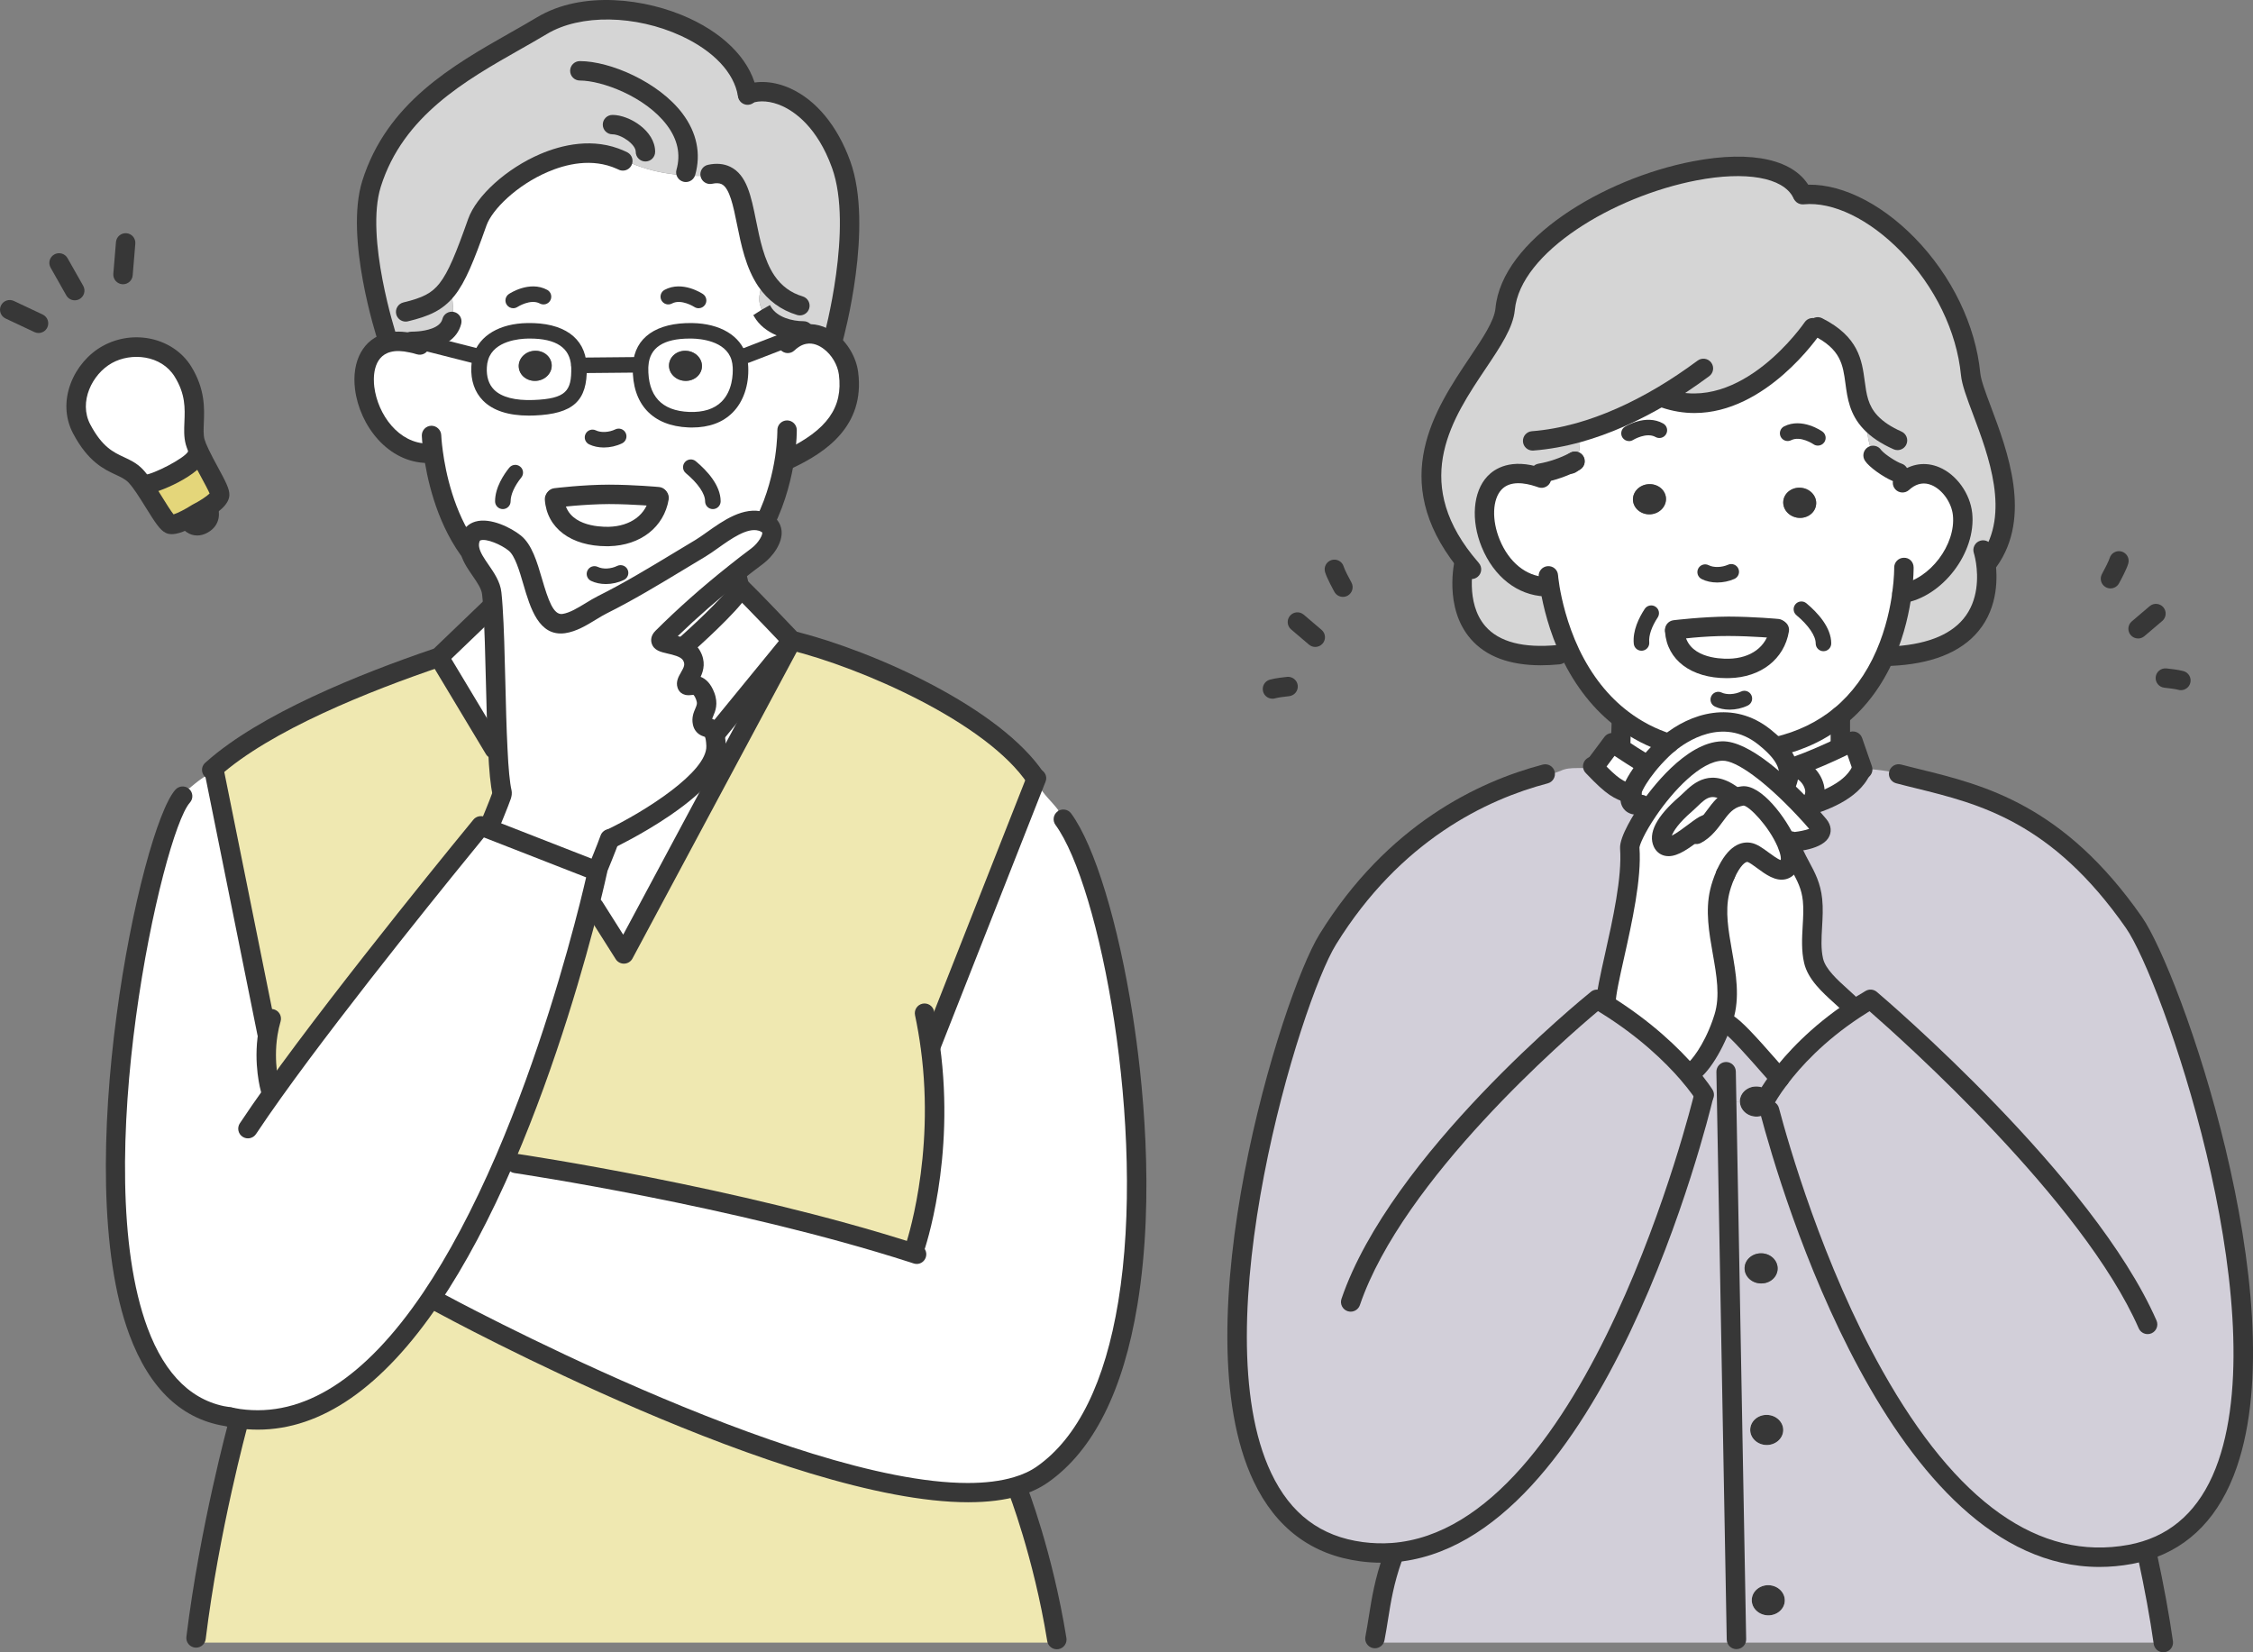 <svg width="285" height="209" viewBox="0 0 285 209" fill="none" xmlns="http://www.w3.org/2000/svg">
<rect x="0" y="0" width="285" height="209" fill="#808080" stroke="none"/>
<g clip-path="url(#clip0_3055_21338)">
<path d="M57.222 40.669C57.408 39.52 57.311 37.566 56.956 36.859L56.544 36.624C57.801 35.033 58.825 32.501 60.377 28.112C61.9 23.822 71.307 16.989 78.451 20.2L78.52 20.043C82.206 21.878 85.4 22.262 89.528 22.262L91.828 22.194C94.786 23.627 93.882 31 96.939 35.535L96.281 35.839C96.281 37.302 95.642 37.527 96.448 39.403C97.461 41.15 99.74 41.857 101.647 41.857L101.715 42.298C101.233 42.396 100.752 42.593 100.28 42.926L100.142 42.739L94.421 44.948L93.468 45.243C92.701 42.71 89.9 41.885 87.552 41.846C84.525 41.787 81.281 42.652 81.045 46.186L80.554 46.146L73.242 46.214H73.223C73.006 42.651 69.753 41.787 66.716 41.845C64.387 41.885 61.605 42.7 60.819 45.192L60.672 45.133L53.084 43.209L53.074 43.131C54.814 42.963 56.74 42.325 57.153 40.657L57.222 40.667V40.669Z" fill="white"/>
<path d="M93.665 46.431C93.803 49.385 92.465 53.292 87.139 53.087C82.707 52.91 80.957 50.132 81.025 46.49C81.025 46.382 81.036 46.284 81.045 46.186C81.281 42.652 84.523 41.788 87.551 41.846C89.9 41.886 92.701 42.71 93.468 45.243C93.576 45.596 93.644 45.998 93.665 46.431ZM88.791 46.46C88.889 45.419 88.034 44.477 86.884 44.379C85.733 44.271 84.731 45.037 84.633 46.087C84.535 47.128 85.389 48.07 86.54 48.168C87.69 48.276 88.693 47.51 88.791 46.46Z" fill="white"/>
<path d="M73.242 46.49C73.31 50.132 71.984 51.398 67.551 51.574C62.223 51.791 60.454 49.385 60.602 46.431C60.622 45.979 60.7 45.567 60.819 45.194C61.605 42.7 64.386 41.885 66.716 41.846C69.753 41.787 73.006 42.652 73.222 46.216C73.233 46.304 73.242 46.392 73.242 46.491V46.49ZM67.876 48.168C69.026 48.07 69.88 47.127 69.782 46.087C69.684 45.037 68.682 44.271 67.531 44.379C66.381 44.477 65.527 45.42 65.625 46.46C65.713 47.51 66.725 48.276 67.876 48.168Z" fill="white"/>
<path d="M115.516 158.503L115.673 158.013C115.673 158.013 119.634 146.752 117.688 132.43L117.728 132.42L130.829 99.16L131.419 99.385C131.95 100.455 133.129 101.457 133.895 102.507L133.817 102.567C141.738 113.385 151.793 172.464 131.899 186.482C130.956 187.15 129.855 187.66 128.617 188.024C109.039 193.874 55.531 164.758 55.531 164.758L54.539 164.208C58.096 158.937 61.222 152.79 63.906 146.577L65.252 147.167C65.252 147.167 92.891 151.22 115.516 158.506V158.503Z" fill="white"/>
<path d="M133.688 207.389V207.773H24.797V207.183C26.507 193.233 30.114 180.099 30.114 180.099L30.203 179.441C39.787 180.776 47.914 173.992 54.539 164.205L55.531 164.755C55.531 164.755 109.038 193.871 128.617 188.021L128.676 188.218C128.676 188.218 131.91 196.405 133.688 207.391V207.389Z" fill="#EFE8B1"/>
<path d="M117.688 132.428C119.634 146.752 115.673 158.011 115.673 158.011L115.516 158.502C92.891 151.218 65.253 147.163 65.253 147.163L63.906 146.573C69.322 133.968 72.9 121.078 74.541 114.57L75.161 114.716L78.926 120.666L100.165 81.016C109.915 83.421 125.798 90.607 131.036 98.47L131.096 98.49L130.83 99.157L117.729 132.417L117.69 132.427L117.688 132.428Z" fill="#EFE8B1"/>
<path d="M54.801 57.26L54.133 57.339C46.535 57.339 43.124 44.841 49.11 43.33C49.896 43.124 50.86 43.114 52 43.37L52.04 43.184C52.365 43.184 52.718 43.164 53.072 43.135L53.083 43.213L60.67 45.137L60.817 45.197C60.699 45.57 60.62 45.981 60.601 46.433C60.454 49.388 62.223 51.793 67.549 51.577C71.981 51.401 73.309 50.134 73.24 46.492C73.24 46.395 73.23 46.306 73.221 46.217H73.24L80.552 46.149L81.043 46.189C81.033 46.286 81.024 46.386 81.024 46.492C80.955 50.134 82.704 52.913 87.137 53.089C92.465 53.295 93.801 49.388 93.663 46.433C93.644 46.001 93.574 45.599 93.466 45.245L94.42 44.951L100.14 42.742L100.278 42.929C100.75 42.596 101.232 42.399 101.713 42.301C102.864 42.065 103.994 42.439 104.937 43.155C106.205 44.097 107.129 45.658 107.335 47.219C108.053 52.717 104.534 55.8 99.856 58.037L99.265 57.949C98.932 60.148 98.233 63.112 96.768 66.058L96.739 66.117C96.611 66.049 96.463 65.998 96.297 65.95C93.693 65.203 90.635 68.128 88.611 69.346C84.513 71.79 80.434 74.381 76.198 76.492C74.685 77.247 73.013 78.632 71.314 78.878C67.413 79.427 67.776 70.818 65.103 68.688C63.697 67.559 60.218 66.037 59.5 68.09C59.343 68.552 59.324 68.993 59.402 69.424L59.245 69.464C56.268 65.273 55.187 60.118 54.803 57.261L54.801 57.26ZM83.374 62.973L83.266 62.826C83.266 62.826 80.258 62.542 77.044 62.531C73.839 62.521 70.252 62.973 70.252 62.973L70.144 63.13C70.37 66.301 73.23 67.94 77.005 67.862C80.367 67.783 82.883 65.889 83.374 62.973Z" fill="white"/>
<path d="M56.546 36.623L56.959 36.859C57.313 37.566 57.411 39.519 57.224 40.668L57.156 40.658C56.743 42.327 54.816 42.965 53.076 43.132C52.722 43.161 52.369 43.18 52.044 43.18L52.004 43.367C50.864 43.112 49.902 43.121 49.114 43.327L48.968 42.748C48.968 42.748 44.839 30.134 47.001 23.242C50.452 12.286 60.947 7.8 68.556 3.244C77.028 -1.84 93.156 3.333 94.552 11.922H94.572C97.736 10.685 103.516 12.815 106.405 20.816C109.295 28.827 105.392 42.914 105.392 42.914L104.94 43.15C103.997 42.433 102.866 42.059 101.716 42.295L101.648 41.853C99.741 41.853 97.46 41.147 96.449 39.399C95.643 37.524 96.282 37.299 96.282 35.836L96.94 35.532C93.884 30.997 94.787 23.624 91.829 22.191L89.529 22.259C85.401 22.259 82.207 21.875 78.52 20.04L78.452 20.197C71.306 16.988 61.901 23.82 60.378 28.109C58.825 32.498 57.802 35.03 56.545 36.621L56.546 36.623Z" fill="#D5D5D5"/>
<path d="M100.164 81.017L78.924 120.667L75.159 114.718L74.539 114.571C75.227 111.832 75.571 110.222 75.571 110.222L75.512 110.193L75.59 109.987C75.59 109.987 76.799 107.062 77.124 106.099H77.222C77.222 106.099 90.775 99.611 90.579 94.308C90.549 93.621 90.471 93.15 90.343 92.826L90.53 92.796L100.162 81.016L100.164 81.017Z" fill="white"/>
<path d="M100.161 81.016L90.528 92.797L90.342 92.826C89.919 91.658 89.044 92.345 88.848 91.383C88.613 90.225 89.832 89.695 89.203 88.045C88.368 85.846 87.021 87.044 86.883 86.622C86.648 85.915 88.495 84.717 87.474 82.921C86.461 81.134 82.755 81.684 83.778 80.663C86.648 77.797 89.744 75.078 92.948 72.535L93.224 72.889L93.528 74.175L93.793 74.44C95.278 75.863 100.162 81.017 100.162 81.017L100.161 81.016Z" fill="white"/>
<path d="M96.745 66.114C98.69 67.007 97.108 69.353 95.772 70.355C94.818 71.061 93.884 71.788 92.951 72.534C89.747 75.076 86.651 77.796 83.782 80.662C82.76 81.682 86.465 81.133 87.477 82.919C88.499 84.716 86.651 85.914 86.887 86.62C87.025 87.042 88.371 85.844 89.206 88.044C89.835 89.694 88.616 90.222 88.852 91.382C89.049 92.344 89.922 91.657 90.345 92.825C90.472 93.149 90.551 93.62 90.581 94.307C90.778 99.608 77.224 106.098 77.224 106.098H77.126C76.801 107.061 75.592 109.986 75.592 109.986L75.514 110.192L61.783 104.832L61.93 104.458C61.93 104.458 63.149 101.542 63.473 100.581L63.513 100.248C63.248 99.109 63.08 97.126 62.972 94.741C62.687 89.253 62.677 81.577 62.352 76.796C62.312 76.157 62.263 75.568 62.205 75.048C61.999 73.084 59.738 71.357 59.404 69.423C59.326 68.991 59.345 68.549 59.502 68.088C60.22 66.037 63.699 67.558 65.104 68.687C67.778 70.817 67.415 79.426 71.316 78.877C73.017 78.631 74.686 77.248 76.201 76.491C80.437 74.38 84.515 71.788 88.613 69.344C90.637 68.127 93.695 65.202 96.299 65.948C96.466 65.997 96.613 66.046 96.741 66.116L96.745 66.114Z" fill="white"/>
<path d="M86.884 44.379C88.034 44.477 88.888 45.42 88.79 46.46C88.692 47.51 87.69 48.276 86.54 48.168C85.389 48.07 84.535 47.127 84.633 46.087C84.731 45.037 85.733 44.271 86.884 44.379Z" fill="#373737"/>
<path d="M83.27 62.826L83.378 62.973C82.887 65.889 80.371 67.783 77.009 67.862C73.236 67.94 70.375 66.301 70.148 63.13L70.257 62.973C70.257 62.973 73.844 62.521 77.048 62.531C80.261 62.542 83.27 62.826 83.27 62.826Z" fill="white"/>
<path d="M29.026 179.226C3.993 175.937 18.706 105.352 23.749 99.737L23.965 99.697C24.81 99.01 26.01 97.95 27.091 97.704L27.131 97.693L33.784 130.717L33.893 130.737C33.273 134.546 34.197 137.755 34.197 137.755L34.619 138.059C44.32 124.492 60.833 104.456 60.833 104.456L61.786 104.829L75.517 110.189L75.576 110.219C75.576 110.219 75.232 111.829 74.544 114.568C72.903 121.077 69.325 133.965 63.909 146.571C61.225 152.786 58.101 158.931 54.542 164.202C47.919 173.989 39.79 180.772 30.206 179.438C29.822 179.379 29.42 179.31 29.027 179.232V179.222L29.026 179.226Z" fill="white"/>
<path d="M69.783 46.087C69.88 47.128 69.026 48.07 67.876 48.168C66.725 48.276 65.714 47.51 65.625 46.46C65.527 45.419 66.381 44.477 67.532 44.379C68.682 44.271 69.685 45.037 69.783 46.087Z" fill="#373737"/>
<path d="M33.891 130.74L33.783 130.72L27.129 97.696L27.089 97.51L26.902 97.293C33.978 90.971 47.641 85.797 55.533 83.127L62.521 94.76L62.974 94.74C63.082 97.126 63.249 99.109 63.515 100.247L63.475 100.58C63.15 101.543 61.931 104.458 61.931 104.458L61.784 104.831L60.831 104.458C60.831 104.458 44.319 124.494 34.617 138.061L34.195 137.757C34.195 137.757 33.271 134.548 33.891 130.738V130.74Z" fill="#EFE8B1"/>
<path d="M62.972 94.74L62.52 94.759L55.531 83.127L62.106 76.814L62.352 76.795C62.677 81.576 62.686 89.252 62.972 94.74Z" fill="white"/>
<path d="M25.27 57.348C26.204 59.341 27.805 61.834 27.786 62.58C27.767 63.493 24.965 64.897 24.965 64.897C24.965 64.897 22.262 66.644 21.487 66.29C20.848 65.996 19.423 63.316 18.145 61.461L18.391 61.284C19.767 61.206 24.583 58.86 24.946 57.505L25.271 57.348H25.27Z" fill="#E4D67A"/>
<path d="M25.271 57.347L24.946 57.504C24.583 58.859 19.766 61.206 18.39 61.284L18.144 61.46H18.134C17.79 60.95 17.446 60.498 17.142 60.184C15.441 58.427 12.916 59.134 10.331 54.255C8.533 50.848 10.399 46.617 13.544 44.86C16.7 43.093 21.151 43.8 23.137 46.99C25.526 50.848 24.101 53.695 24.68 55.875C24.799 56.297 25.005 56.798 25.271 57.347Z" fill="white"/>
<path d="M86.659 82.891C86.319 82.891 85.981 82.751 85.738 82.477C85.288 81.969 85.336 81.194 85.845 80.745C87.342 79.422 91.456 75.632 92.491 73.999C92.853 73.426 93.613 73.256 94.186 73.618C94.76 73.981 94.93 74.737 94.568 75.311C93.158 77.535 88.051 82.074 87.474 82.584C87.24 82.79 86.949 82.891 86.66 82.891H86.659Z" fill="#373737"/>
<path d="M122.493 190.02C99.681 190.02 56.939 166.918 54.946 165.833C54.35 165.509 54.13 164.764 54.455 164.168C54.779 163.573 55.527 163.353 56.122 163.678C56.605 163.94 100.336 187.581 122.418 187.584C124.601 187.584 126.57 187.353 128.267 186.845C129.394 186.514 130.376 186.056 131.191 185.478C136.331 181.857 139.785 174.843 141.46 164.631C145.054 142.725 139.139 112.022 133.518 104.346C133.118 103.799 133.237 103.031 133.785 102.632C134.333 102.231 135.102 102.35 135.501 102.899C138.47 106.954 141.453 116.734 143.286 128.425C144.492 136.114 146.172 151.094 143.885 165.029C142.099 175.914 138.306 183.469 132.61 187.483C131.574 188.217 130.346 188.795 128.964 189.199C127.075 189.762 124.894 190.019 122.493 190.019V190.02Z" fill="#373737"/>
<path d="M131.036 99.699C130.639 99.699 130.248 99.507 130.013 99.152C124.842 91.391 108.968 84.454 99.87 82.208C99.641 82.151 99.434 82.032 99.272 81.861C99.223 81.809 94.39 76.712 92.944 75.326C92.455 74.856 92.439 74.08 92.908 73.591C93.378 73.1 94.155 73.086 94.645 73.555C95.958 74.813 99.787 78.838 100.809 79.913C110.597 82.402 126.531 89.497 132.057 97.791C132.434 98.355 132.28 99.117 131.715 99.493C131.506 99.632 131.269 99.699 131.036 99.699Z" fill="#373737"/>
<path d="M115.674 159.238C115.539 159.238 115.403 159.215 115.267 159.168C114.627 158.945 114.291 158.244 114.515 157.605C114.553 157.494 118.352 146.429 116.472 132.592C116.29 131.232 116.047 129.825 115.749 128.408C115.61 127.744 116.035 127.094 116.7 126.955C117.365 126.819 118.015 127.241 118.155 127.905C118.464 129.38 118.718 130.847 118.907 132.265C120.871 146.712 116.999 157.947 116.834 158.418C116.656 158.923 116.182 159.238 115.676 159.238H115.674Z" fill="#373737"/>
<path d="M115.962 159.876C115.836 159.876 115.707 159.857 115.58 159.814L115.543 159.803L115.15 159.675C92.868 152.502 65.349 148.42 65.074 148.38C64.402 148.281 63.939 147.658 64.037 146.987C64.136 146.317 64.759 145.859 65.431 145.951C65.708 145.993 93.43 150.104 115.892 157.336L116.319 157.475C116.962 157.688 117.329 158.39 117.115 159.033C116.944 159.549 116.473 159.879 115.962 159.879V159.876Z" fill="#373737"/>
<path d="M93.529 75.401C92.972 75.401 92.469 75.02 92.335 74.457L92.029 73.171C91.873 72.511 92.282 71.849 92.942 71.694C93.605 71.537 94.263 71.946 94.421 72.605L94.726 73.891C94.882 74.551 94.473 75.212 93.814 75.368C93.718 75.391 93.623 75.401 93.529 75.401Z" fill="#373737"/>
<path d="M24.801 208.411C24.751 208.411 24.702 208.408 24.65 208.402C23.976 208.32 23.497 207.707 23.579 207.035C25.282 193.157 28.896 179.907 28.932 179.774C29.111 179.121 29.786 178.734 30.442 178.916C31.096 179.095 31.482 179.77 31.301 180.424C31.265 180.554 27.697 193.64 26.019 207.334C25.942 207.955 25.413 208.412 24.801 208.412V208.411Z" fill="#373737"/>
<path d="M133.685 208.617C133.092 208.617 132.57 208.189 132.474 207.586C130.739 196.873 127.562 188.75 127.531 188.669C127.282 188.038 127.593 187.325 128.223 187.077C128.852 186.827 129.567 187.137 129.817 187.768C129.951 188.106 133.12 196.205 134.9 207.194C135.008 207.863 134.553 208.492 133.883 208.602C133.816 208.613 133.75 208.617 133.686 208.617H133.685Z" fill="#373737"/>
<path d="M34.194 138.984C33.661 138.984 33.17 138.634 33.016 138.098C32.974 137.956 32.023 134.577 32.679 130.542C32.789 129.856 32.942 129.172 33.135 128.51C33.325 127.86 34.006 127.487 34.66 127.676C35.31 127.865 35.685 128.547 35.495 129.199C35.331 129.761 35.199 130.344 35.105 130.932C34.541 134.407 35.37 137.392 35.379 137.422C35.563 138.073 35.185 138.753 34.533 138.938C34.42 138.97 34.306 138.986 34.194 138.986V138.984Z" fill="#373737"/>
<path d="M32.611 180.836C31.757 180.836 30.899 180.776 30.036 180.656C29.618 180.592 29.197 180.521 28.785 180.438C28.12 180.306 27.688 179.659 27.821 178.994C27.954 178.33 28.6 177.901 29.267 178.032C29.641 178.106 30.027 178.172 30.391 178.229C38.376 179.342 46.162 174.392 53.521 163.518C56.709 158.795 59.823 152.93 62.778 146.088C68.142 133.602 71.704 120.793 73.349 114.271C73.707 112.841 73.974 111.716 74.144 110.976L61.213 105.928C58.233 109.565 44.176 126.806 35.617 138.777C34.447 140.41 33.361 141.981 32.387 143.444C32.012 144.009 31.248 144.162 30.684 143.788C30.118 143.413 29.965 142.652 30.34 142.087C31.328 140.599 32.431 139.006 33.617 137.349C43.231 123.904 59.715 103.88 59.881 103.679C60.22 103.27 60.784 103.124 61.278 103.317L75.961 109.05C75.994 109.063 76.026 109.077 76.059 109.094C76.561 109.342 76.891 109.93 76.774 110.478C76.76 110.545 76.417 112.141 75.731 114.871C74.068 121.465 70.467 134.415 65.035 147.059C62.019 154.042 58.831 160.042 55.558 164.892C48.387 175.486 40.679 180.837 32.61 180.837L32.611 180.836Z" fill="#373737"/>
<path d="M75.592 111.213C75.436 111.213 75.278 111.184 75.123 111.119C74.495 110.861 74.198 110.144 74.457 109.517C74.468 109.489 75.654 106.619 75.962 105.706C76.178 105.064 76.876 104.719 77.518 104.936C78.161 105.152 78.506 105.848 78.29 106.49C77.956 107.48 76.778 110.333 76.728 110.454C76.532 110.928 76.075 111.213 75.592 111.213Z" fill="#373737"/>
<path d="M61.932 105.687C61.774 105.687 61.614 105.656 61.459 105.592C60.833 105.331 60.537 104.613 60.798 103.987C60.81 103.959 62.003 101.101 62.311 100.191C62.527 99.549 63.223 99.204 63.867 99.42C64.51 99.636 64.856 100.332 64.639 100.975C64.304 101.967 63.116 104.812 63.066 104.933C62.869 105.404 62.413 105.689 61.932 105.689V105.687Z" fill="#373737"/>
<path d="M29.095 180.463C29.029 180.463 28.942 180.454 28.867 180.442C23.146 179.691 18.937 175.776 16.354 168.804C8.714 148.188 17.744 104.839 22.19 99.887C22.644 99.381 23.421 99.34 23.924 99.793C24.43 100.246 24.472 101.022 24.019 101.525C20.514 105.427 11.141 147.668 18.656 167.953C20.898 174.002 24.44 177.386 29.185 178.009C29.207 178.011 29.228 178.014 29.248 178.018C29.854 178.094 30.322 178.61 30.322 179.235C30.322 179.913 29.771 180.463 29.092 180.463H29.095Z" fill="#373737"/>
<path d="M26.783 98.604C26.465 98.604 26.149 98.486 25.914 98.244C25.442 97.762 25.431 97.008 25.906 96.532C25.954 96.484 26.031 96.407 26.14 96.326C32.916 90.308 45.445 85.257 54.879 82.052L61.257 75.928C61.746 75.459 62.523 75.474 62.994 75.963C63.464 76.452 63.449 77.228 62.959 77.698L56.384 84.01C56.254 84.135 56.098 84.23 55.927 84.288C46.655 87.424 34.236 92.387 27.721 98.206C27.689 98.235 27.656 98.262 27.621 98.287C27.384 98.499 27.082 98.604 26.783 98.604ZM27.544 98.339C27.544 98.339 27.542 98.339 27.542 98.34C27.542 98.34 27.542 98.34 27.544 98.339Z" fill="#373737"/>
<path d="M90.528 94.023C90.255 94.023 89.981 93.933 89.753 93.746C89.227 93.318 89.148 92.544 89.578 92.019L99.21 80.239C99.639 79.713 100.412 79.635 100.939 80.064C101.465 80.492 101.543 81.266 101.114 81.791L91.482 93.571C91.24 93.868 90.885 94.022 90.53 94.022L90.528 94.023Z" fill="#373737"/>
<path d="M62.522 95.987C62.105 95.987 61.698 95.774 61.468 95.391L54.48 83.757C54.131 83.177 54.32 82.422 54.901 82.074C55.482 81.725 56.237 81.913 56.586 82.495L63.575 94.128C63.924 94.709 63.735 95.463 63.154 95.812C62.956 95.93 62.737 95.987 62.522 95.987Z" fill="#373737"/>
<path d="M78.923 121.894C78.503 121.894 78.11 121.679 77.885 121.322L74.12 115.373C73.758 114.8 73.928 114.042 74.501 113.679C75.076 113.319 75.834 113.488 76.197 114.06L78.834 118.229L99.078 80.435C99.399 79.838 100.144 79.613 100.742 79.932C101.339 80.251 101.565 80.995 101.245 81.594L80.005 121.245C79.799 121.63 79.404 121.877 78.967 121.892C78.951 121.892 78.937 121.892 78.922 121.892L78.923 121.894Z" fill="#373737"/>
<path d="M90.177 64.397C89.634 64.397 89.194 63.957 89.194 63.415C89.194 62.444 88.305 61.144 86.755 59.848C86.338 59.501 86.283 58.88 86.631 58.465C86.979 58.049 87.6 57.995 88.016 58.341C89.45 59.539 91.16 61.392 91.16 63.414C91.16 63.956 90.719 64.396 90.177 64.396V64.397Z" fill="#373737"/>
<path d="M63.608 64.396C63.066 64.396 62.625 63.956 62.625 63.414C62.625 61.653 63.746 59.997 64.415 59.167C64.755 58.745 65.374 58.678 65.796 59.017C66.22 59.356 66.287 59.974 65.947 60.396C65.085 61.467 64.591 62.567 64.591 63.414C64.591 63.956 64.15 64.396 63.608 64.396Z" fill="#373737"/>
<path d="M59.247 70.689C58.863 70.689 58.483 70.508 58.245 70.171C55.081 65.72 53.968 60.272 53.587 57.422C53.395 56.035 53.361 55.159 53.36 55.123C53.336 54.446 53.865 53.879 54.543 53.854C55.191 53.832 55.79 54.357 55.815 55.036C55.815 55.043 55.847 55.836 56.021 57.091C56.374 59.724 57.39 64.73 60.248 68.752C60.641 69.304 60.511 70.071 59.957 70.463C59.74 70.616 59.493 70.69 59.247 70.69V70.689Z" fill="#373737"/>
<path d="M96.772 67.284C96.588 67.284 96.402 67.243 96.225 67.155C95.617 66.854 95.37 66.117 95.671 65.51C97.105 62.626 97.759 59.705 98.054 57.763C98.347 55.776 98.336 54.432 98.335 54.42C98.327 53.743 98.869 53.187 99.547 53.178C99.552 53.178 99.559 53.178 99.564 53.178C100.234 53.178 100.783 53.716 100.792 54.387C100.792 54.449 100.808 55.925 100.484 58.127C100.162 60.247 99.448 63.435 97.872 66.603C97.658 67.034 97.223 67.285 96.77 67.285L96.772 67.284Z" fill="#373737"/>
<path d="M54.138 58.564C49.09 58.564 45.481 53.817 44.909 49.226C44.461 45.633 45.994 42.851 48.814 42.139C49.823 41.874 50.992 41.883 52.273 42.17C52.573 42.22 52.956 42.315 53.457 42.47C54.106 42.669 54.469 43.357 54.27 44.004C54.07 44.653 53.382 45.015 52.734 44.816C52.343 44.696 52.046 44.62 51.797 44.578C50.842 44.365 50.064 44.349 49.428 44.516C47.061 45.113 47.237 48.041 47.347 48.924C47.788 52.456 50.447 56.11 54.137 56.11C54.816 56.11 55.366 56.66 55.366 57.338C55.366 58.016 54.816 58.566 54.137 58.566L54.138 58.564Z" fill="#373737"/>
<path d="M99.858 59.261C99.399 59.261 98.96 59.004 98.748 58.564C98.454 57.952 98.713 57.22 99.325 56.927C104.629 54.389 106.659 51.532 106.117 47.374C105.956 46.151 105.205 44.878 104.203 44.136C103.68 43.738 102.878 43.311 101.96 43.499C101.614 43.57 101.295 43.71 100.989 43.926C100.816 44.042 100.656 44.173 100.498 44.324C100.007 44.791 99.229 44.773 98.761 44.282C98.293 43.792 98.311 43.015 98.802 42.548C99.061 42.302 99.337 42.079 99.597 41.906C100.153 41.513 100.79 41.234 101.468 41.096C102.885 40.806 104.383 41.19 105.681 42.176C107.2 43.306 108.306 45.178 108.553 47.057C109.454 53.956 104.323 57.259 100.387 59.143C100.216 59.225 100.035 59.264 99.858 59.264V59.261Z" fill="#373737"/>
<path d="M76.393 56.605C75.725 56.605 75.078 56.474 74.526 56.209C74.037 55.973 73.831 55.388 74.066 54.898C74.302 54.409 74.89 54.205 75.378 54.439C76.027 54.75 77.037 54.699 77.835 54.313C78.325 54.077 78.912 54.281 79.148 54.767C79.385 55.255 79.18 55.842 78.693 56.078C77.973 56.427 77.169 56.604 76.393 56.604V56.605Z" fill="#373737"/>
<path d="M64.923 38.987C64.606 38.987 64.294 38.835 64.105 38.552C63.803 38.103 63.92 37.497 64.369 37.193C64.474 37.122 66.98 35.46 69.217 36.662C69.695 36.918 69.874 37.514 69.618 37.991C69.362 38.468 68.765 38.649 68.287 38.391C67.118 37.766 65.482 38.812 65.466 38.822C65.299 38.933 65.11 38.987 64.923 38.987Z" fill="#373737"/>
<path d="M88.369 38.988C88.181 38.988 87.99 38.934 87.823 38.822C87.793 38.803 86.165 37.77 85.003 38.391C84.523 38.649 83.928 38.468 83.672 37.991C83.415 37.514 83.594 36.918 84.072 36.662C86.309 35.46 88.815 37.122 88.921 37.193C89.37 37.497 89.489 38.107 89.185 38.556C88.996 38.837 88.685 38.988 88.369 38.988Z" fill="#373737"/>
<path d="M87.545 54.076C87.4 54.076 87.253 54.074 87.103 54.067C82.529 53.885 79.957 51.117 80.045 46.471C80.045 46.352 80.057 46.226 80.068 46.101C80.296 42.691 83.037 40.788 87.573 40.864C91.095 40.923 93.652 42.452 94.411 44.955C94.546 45.397 94.626 45.879 94.65 46.384C94.757 48.7 94.04 50.813 92.683 52.178C91.431 53.438 89.705 54.075 87.545 54.075V54.076ZM87.248 42.825C83.935 42.825 82.18 43.977 82.028 46.251C82.019 46.356 82.011 46.42 82.011 46.49C81.943 50.083 83.684 51.967 87.182 52.106C88.971 52.17 90.356 51.736 91.289 50.796C92.668 49.409 92.726 47.314 92.687 46.476C92.672 46.137 92.618 45.81 92.533 45.529C92.533 45.529 92.533 45.527 92.533 45.526C91.794 43.087 88.524 42.844 87.54 42.827C87.442 42.826 87.345 42.825 87.25 42.825H87.248Z" fill="#373737"/>
<path d="M66.905 52.57C64.302 52.57 62.353 51.933 61.102 50.672C60.048 49.609 59.536 48.125 59.623 46.381C59.645 45.877 59.732 45.376 59.883 44.899C60.661 42.432 63.208 40.923 66.698 40.864C71.274 40.776 73.995 42.705 74.204 46.155C74.213 46.227 74.226 46.35 74.226 46.489C74.306 50.711 72.508 52.359 67.592 52.556C67.358 52.565 67.129 52.57 66.905 52.57ZM67.025 42.825C66.929 42.825 66.834 42.825 66.736 42.828H66.734C65.758 42.845 62.515 43.086 61.756 45.489C61.657 45.803 61.6 46.134 61.585 46.474C61.524 47.675 61.832 48.621 62.497 49.291C63.438 50.238 65.169 50.686 67.512 50.595C71.636 50.43 72.315 49.43 72.26 46.509C72.26 46.431 72.252 46.379 72.247 46.326C72.104 43.986 70.348 42.824 67.025 42.824V42.825Z" fill="#373737"/>
<path d="M60.673 46.116C60.593 46.116 60.512 46.107 60.431 46.087L52.843 44.163C52.317 44.029 51.999 43.495 52.132 42.97C52.266 42.445 52.797 42.124 53.326 42.259L60.914 44.183C61.439 44.317 61.758 44.851 61.625 45.376C61.511 45.82 61.112 46.116 60.673 46.116Z" fill="#373737"/>
<path d="M94.424 45.931C94.03 45.931 93.659 45.693 93.508 45.303C93.312 44.797 93.564 44.228 94.07 44.033L99.79 41.824C100.298 41.629 100.866 41.88 101.062 42.385C101.258 42.891 101.005 43.46 100.5 43.656L94.779 45.864C94.662 45.909 94.542 45.931 94.425 45.931H94.424Z" fill="#373737"/>
<path d="M73.241 47.197C72.702 47.197 72.263 46.764 72.258 46.224C72.253 45.683 72.688 45.239 73.232 45.234L80.544 45.164H80.553C81.091 45.164 81.531 45.598 81.536 46.137C81.541 46.679 81.106 47.123 80.562 47.128L73.25 47.197H73.241Z" fill="#373737"/>
<path d="M101.646 43.084C99.478 43.084 96.694 42.279 95.383 40.018L95.293 39.859L96.329 39.195L97.397 38.588L97.517 38.8C98.298 40.146 100.23 40.629 101.645 40.629C102.324 40.629 102.874 41.178 102.874 41.857C102.874 42.535 102.324 43.084 101.645 43.084H101.646Z" fill="#373737"/>
<path d="M52.042 44.408C51.363 44.408 50.812 43.858 50.812 43.18C50.812 42.502 51.363 41.952 52.042 41.952C52.334 41.952 52.654 41.934 52.972 41.907C53.763 41.831 55.671 41.526 55.96 40.361C56.122 39.704 56.788 39.3 57.447 39.465C58.105 39.627 58.507 40.292 58.345 40.95C57.871 42.87 56.04 44.077 53.191 44.351C52.786 44.385 52.397 44.405 52.042 44.405V44.408Z" fill="#373737"/>
<path d="M117.725 133.646C117.575 133.646 117.423 133.617 117.275 133.559C116.644 133.311 116.333 132.599 116.582 131.969L129.949 98.038C130.198 97.411 130.921 97.063 131.55 97.307C132.178 97.55 132.508 98.215 132.27 98.846L131.967 99.61L118.868 132.867C118.678 133.35 118.214 133.646 117.723 133.646H117.725Z" fill="#373737"/>
<path d="M33.781 131.947C33.207 131.947 32.694 131.544 32.577 130.962L25.886 97.762C25.746 97.1 26.171 96.448 26.834 96.308C27.497 96.168 28.15 96.592 28.29 97.255L28.33 97.442L34.986 130.477C35.12 131.141 34.689 131.789 34.024 131.923C33.943 131.939 33.86 131.947 33.781 131.947Z" fill="#373737"/>
<path d="M101.185 39.894C101.067 39.894 100.948 39.877 100.829 39.841C98.784 39.224 97.134 38.008 95.92 36.223C94.337 33.875 93.748 30.952 93.227 28.373C92.772 26.119 92.302 23.788 91.291 23.297C90.992 23.154 90.594 23.136 90.08 23.246C89.415 23.389 88.763 22.965 88.621 22.304C88.479 21.642 88.902 20.988 89.564 20.847C90.616 20.622 91.556 20.703 92.36 21.088C94.472 22.111 95.012 24.788 95.637 27.889C96.111 30.243 96.649 32.909 97.957 34.85C98.855 36.172 100.026 37.038 101.539 37.492C102.188 37.688 102.557 38.372 102.361 39.021C102.201 39.551 101.713 39.895 101.185 39.895V39.894Z" fill="#373737"/>
<path d="M105.394 44.142C105.286 44.142 105.175 44.128 105.066 44.097C104.411 43.917 104.029 43.24 104.209 42.587C104.246 42.45 107.973 28.78 105.25 21.232C103.384 16.067 100.509 14.119 98.96 13.417C97.536 12.772 96.098 12.643 95.02 13.064C94.386 13.311 93.675 13 93.429 12.369C93.181 11.737 93.493 11.025 94.124 10.78C95.817 10.118 97.95 10.265 99.974 11.183C103.257 12.669 105.951 15.943 107.56 20.399C110.548 28.682 106.739 42.651 106.576 43.241C106.425 43.784 105.932 44.141 105.393 44.141L105.394 44.142Z" fill="#373737"/>
<path d="M51.313 40.678C50.758 40.678 50.255 40.3 50.12 39.739C49.962 39.08 50.368 38.417 51.027 38.257C53.505 37.661 54.612 37.079 55.583 35.86C56.73 34.41 57.708 31.975 59.219 27.703C60.269 24.747 64.108 21.291 68.348 19.481C71.039 18.333 75.064 17.332 78.957 19.08C79.145 19.163 79.263 19.217 79.377 19.279C79.972 19.605 80.191 20.35 79.865 20.944C79.54 21.54 78.793 21.758 78.198 21.432C78.145 21.404 78.087 21.379 78.033 21.355C74.869 19.934 71.553 20.782 69.314 21.738C65.353 23.428 62.25 26.514 61.537 28.522C59.936 33.047 58.873 35.66 57.511 37.384C55.995 39.286 54.199 40.018 51.606 40.643C51.509 40.666 51.413 40.678 51.317 40.678H51.313Z" fill="#373737"/>
<path d="M81.647 20.427C80.968 20.427 80.418 19.877 80.418 19.199C80.418 18.245 78.569 16.991 77.479 16.991C76.8 16.991 76.25 16.441 76.25 15.763C76.25 15.085 76.8 14.535 77.479 14.535C79.601 14.535 82.875 16.538 82.875 19.198C82.875 19.876 82.325 20.425 81.646 20.425L81.647 20.427Z" fill="#373737"/>
<path d="M86.757 23.027C86.646 23.027 86.532 23.012 86.42 22.979C85.767 22.794 85.389 22.114 85.575 21.463C86.128 19.521 85.718 17.622 84.357 15.821C81.614 12.192 76.109 10.186 73.35 10.186C72.671 10.186 72.121 9.636 72.121 8.958C72.121 8.28 72.671 7.73 73.35 7.73C77.199 7.73 83.328 10.387 86.318 14.341C88.143 16.756 88.703 19.451 87.938 22.135C87.785 22.674 87.293 23.027 86.757 23.027Z" fill="#373737"/>
<path d="M48.967 43.977C48.449 43.977 47.968 43.648 47.8 43.13C47.626 42.6 43.575 30.059 45.83 22.875C48.941 12.996 57.263 8.274 64.605 4.109C65.749 3.461 66.865 2.828 67.924 2.193C73.646 -1.24 81.747 -0.212 87.237 2.332C92.048 4.562 95.157 7.987 95.764 11.727C95.933 12.383 95.535 13.052 94.878 13.22C94.222 13.392 93.549 12.992 93.382 12.335C93.37 12.292 93.352 12.194 93.346 12.149C92.864 9.195 90.264 6.439 86.203 4.557C80.405 1.87 73.407 1.763 69.188 4.296C68.112 4.941 66.979 5.583 65.817 6.242C58.869 10.184 50.994 14.651 48.173 23.609C46.153 30.05 50.094 42.244 50.134 42.366C50.346 43.011 49.992 43.703 49.348 43.913C49.222 43.954 49.093 43.975 48.967 43.975V43.977Z" fill="#373737"/>
<path d="M76.752 69.091C72.237 69.091 69.177 66.807 68.921 63.218C68.873 62.542 69.382 61.955 70.06 61.906C70.731 61.864 71.324 62.367 71.373 63.044C71.618 66.48 75.723 66.659 76.981 66.636C79.787 66.57 81.773 65.089 82.165 62.77C82.277 62.102 82.912 61.65 83.58 61.764C84.248 61.876 84.699 62.509 84.587 63.176C83.998 66.674 81.034 68.995 77.036 69.089C76.94 69.09 76.846 69.091 76.752 69.091Z" fill="#373737"/>
<path d="M70.255 64.2C69.645 64.2 69.116 63.747 69.037 63.127C68.952 62.454 69.429 61.841 70.103 61.756C70.252 61.737 73.793 61.305 77.051 61.305C80.284 61.315 83.26 61.593 83.385 61.605C84.06 61.669 84.556 62.267 84.492 62.942C84.429 63.617 83.827 64.106 83.153 64.048C83.124 64.046 80.16 63.768 77.043 63.759C73.971 63.768 70.444 64.187 70.409 64.191C70.356 64.198 70.306 64.2 70.255 64.2Z" fill="#373737"/>
<path d="M76.639 73.875C75.972 73.875 75.325 73.743 74.772 73.478C74.283 73.243 74.077 72.657 74.312 72.168C74.548 71.679 75.136 71.476 75.624 71.709C76.276 72.023 77.282 71.97 78.068 71.585C78.557 71.346 79.145 71.548 79.384 72.034C79.622 72.521 79.421 73.109 78.934 73.348C78.218 73.698 77.415 73.876 76.641 73.876L76.639 73.875Z" fill="#373737"/>
<path d="M77.223 107.326C76.766 107.326 76.325 107.068 76.115 106.628C75.822 106.017 76.079 105.285 76.691 104.991C81.65 102.614 89.472 97.625 89.351 94.352C89.322 93.674 89.245 93.386 89.201 93.275C89.201 93.275 89.184 93.237 89.171 93.204C89.15 93.198 89.13 93.193 89.109 93.186C88.774 93.079 87.885 92.798 87.645 91.628C87.469 90.758 87.75 90.104 87.955 89.627C88.156 89.158 88.24 88.965 88.055 88.481C87.867 87.988 87.713 87.889 87.711 87.889C87.683 87.883 87.545 87.902 87.465 87.914C86.21 88.086 85.824 87.335 85.715 87.001C85.459 86.232 85.838 85.577 86.142 85.052C86.555 84.337 86.686 84.019 86.405 83.527C86.138 83.054 85.118 82.821 84.442 82.667C83.581 82.47 82.69 82.267 82.429 81.357C82.338 81.043 82.281 80.422 82.91 79.794C85.697 77.011 88.818 74.245 92.185 71.572C93.125 70.819 94.072 70.085 95.037 69.369C95.982 68.661 96.515 67.607 96.418 67.351C96.411 67.34 96.359 67.288 96.229 67.229C96.098 67.163 96.028 67.147 95.951 67.123C94.514 66.712 92.473 68.159 90.836 69.322C90.274 69.72 89.744 70.096 89.247 70.395C88.357 70.926 87.472 71.462 86.586 71.997C83.403 73.922 80.112 75.912 76.749 77.589C76.32 77.802 75.858 78.085 75.367 78.384C74.214 79.088 72.906 79.886 71.491 80.091C68.155 80.559 67.074 76.877 66.207 73.916C65.709 72.215 65.144 70.287 64.338 69.644C63.379 68.874 61.568 68.12 60.819 68.336C60.727 68.361 60.699 68.381 60.66 68.491C60.582 68.722 60.565 68.951 60.611 69.202C60.729 69.881 61.248 70.634 61.797 71.432C62.495 72.445 63.286 73.593 63.425 74.918C63.486 75.447 63.536 76.057 63.578 76.719C63.754 79.318 63.837 82.678 63.923 86.236C63.994 89.152 64.067 92.167 64.198 94.675C64.314 97.235 64.486 99.013 64.709 99.968C64.863 100.629 64.451 101.288 63.79 101.442C63.129 101.599 62.469 101.185 62.315 100.524C62.055 99.407 61.868 97.532 61.744 94.794C61.613 92.258 61.538 89.226 61.467 86.293C61.381 82.763 61.3 79.429 61.127 76.876C61.088 76.253 61.042 75.685 60.984 75.183C60.909 74.468 60.358 73.669 59.774 72.822C59.099 71.841 58.399 70.828 58.192 69.629C58.073 68.979 58.122 68.323 58.339 67.69C58.64 66.827 59.279 66.221 60.142 65.975C62.048 65.43 64.669 66.76 65.874 67.728C67.284 68.852 67.935 71.076 68.565 73.226C69.355 75.923 70.008 77.817 71.143 77.659C72.054 77.528 73.088 76.898 74.086 76.289C74.597 75.976 75.127 75.653 75.651 75.392C78.925 73.76 82.174 71.796 85.314 69.897C86.204 69.358 87.094 68.82 87.984 68.289C88.397 68.041 88.89 67.691 89.412 67.32C91.48 65.853 94.054 64.026 96.639 64.766C96.866 64.833 97.097 64.909 97.327 65.033C98.194 65.428 98.765 66.177 98.865 67.109C99.033 68.674 97.76 70.396 96.506 71.335C95.56 72.037 94.638 72.755 93.717 73.491C90.852 75.764 88.176 78.101 85.74 80.456C86.742 80.728 87.911 81.198 88.544 82.314C89.305 83.653 89.01 84.801 88.629 85.613C89.25 85.855 89.898 86.408 90.354 87.609C90.892 89.019 90.484 89.968 90.215 90.594C90.15 90.742 90.109 90.847 90.083 90.924C90.514 91.085 91.147 91.428 91.502 92.409C91.672 92.839 91.775 93.436 91.81 94.254C91.909 96.948 89.573 99.873 84.668 103.205C81.266 105.515 77.898 107.137 77.757 107.205C77.585 107.287 77.405 107.326 77.226 107.326H77.223Z" fill="#373737"/>
<path d="M21.713 67.565C21.324 67.565 21.104 67.465 20.978 67.407C20.251 67.073 19.64 66.125 18.436 64.186C18.032 63.537 17.612 62.86 17.205 62.262C17.173 62.226 17.143 62.187 17.116 62.146C16.705 61.536 16.424 61.208 16.261 61.039C15.841 60.606 15.311 60.359 14.641 60.047C13.167 59.36 11.148 58.419 9.247 54.83C7.059 50.685 9.393 45.775 12.947 43.791C16.891 41.582 21.931 42.726 24.182 46.345C25.96 49.218 25.858 51.674 25.784 53.468C25.75 54.292 25.719 55.004 25.869 55.562C25.955 55.872 26.129 56.3 26.378 56.817C26.714 57.535 27.138 58.316 27.547 59.07C28.554 60.925 29.036 61.85 29.015 62.615C28.992 63.696 27.835 64.824 25.578 65.966C23.543 67.273 22.38 67.567 21.712 67.567L21.713 67.565ZM19.077 60.661C19.106 60.694 19.133 60.729 19.159 60.765C19.609 61.419 20.077 62.173 20.524 62.892C20.965 63.603 21.596 64.62 21.956 65.065C22.459 64.913 23.467 64.403 24.299 63.865C24.337 63.842 24.375 63.819 24.415 63.8C25.268 63.371 26.18 62.765 26.514 62.42C26.348 62.008 25.8 60.998 25.387 60.236C24.96 59.45 24.52 58.637 24.158 57.866C23.847 57.222 23.629 56.674 23.497 56.203C23.248 55.27 23.287 54.343 23.328 53.363C23.399 51.644 23.474 49.865 22.092 47.635C20.393 44.904 16.611 44.549 14.145 45.929C11.653 47.322 9.92 50.848 11.416 53.682C12.931 56.541 14.327 57.193 15.677 57.821C16.471 58.19 17.29 58.572 18.025 59.33C18.34 59.656 18.695 60.102 19.075 60.658L19.077 60.661Z" fill="#373737"/>
<path d="M18.387 62.512C17.741 62.512 17.2 62.007 17.162 61.353C17.123 60.676 17.642 60.097 18.319 60.059C19.384 59.998 23.332 57.978 23.78 57.127C23.955 56.472 24.617 56.112 25.274 56.289C25.929 56.464 26.308 57.167 26.132 57.822C25.536 60.048 19.919 62.427 18.46 62.509C18.436 62.51 18.412 62.51 18.389 62.51L18.387 62.512Z" fill="#373737"/>
<path d="M24.942 67.734C24.68 67.734 24.453 67.69 24.269 67.635C23.283 67.335 22.825 66.488 22.743 66.322C22.445 65.713 22.694 64.978 23.304 64.68C23.913 64.379 24.649 64.631 24.948 65.24C24.949 65.24 24.965 65.256 24.98 65.273C24.996 65.263 25.032 65.247 25.081 65.219C25.218 65.139 25.303 65.09 25.19 64.842C24.916 64.237 25.164 63.506 25.762 63.214C26.361 62.923 27.074 63.142 27.381 63.73C27.865 64.654 27.978 66.379 26.308 67.344C25.796 67.638 25.331 67.735 24.942 67.735V67.734Z" fill="#373737"/>
<path d="M9.458 37.987C9.03 37.987 8.614 37.763 8.387 37.364L6.402 33.859C6.068 33.269 6.275 32.521 6.865 32.187C7.457 31.853 8.205 32.06 8.54 32.65L10.526 36.154C10.86 36.745 10.652 37.492 10.062 37.827C9.871 37.935 9.663 37.987 9.458 37.987Z" fill="#373737"/>
<path d="M4.875 42.123C4.699 42.123 4.52 42.086 4.352 42.005L0.705 40.287C0.092 39.997 -0.172 39.266 0.118 38.654C0.406 38.04 1.138 37.778 1.753 38.067L5.399 39.785C6.012 40.075 6.276 40.806 5.987 41.418C5.778 41.862 5.336 42.122 4.875 42.122V42.123Z" fill="#373737"/>
<path d="M15.562 35.955C15.528 35.955 15.493 35.954 15.459 35.951C14.782 35.895 14.28 35.301 14.336 34.627L14.67 30.621C14.727 29.947 15.319 29.447 15.996 29.5C16.672 29.556 17.175 30.15 17.118 30.824L16.784 34.83C16.732 35.471 16.193 35.955 15.562 35.955Z" fill="#373737"/>
<path d="M232.797 94.426L232.845 94.524C231.48 95.182 229.327 96.164 226.988 96.998C226.861 97.046 226.723 97.095 226.585 97.144L226.211 97.203C226.024 96.202 225.385 95.299 224.648 94.533L224.757 94.425C228.069 93.649 230.703 92.255 232.797 90.537V94.425V94.426Z" fill="white"/>
<path d="M223.207 93.228C219.138 89.979 214.449 91.285 211.117 94.034C208.857 93.317 206.93 92.277 205.288 91.03C202.154 88.674 200.06 85.602 198.644 82.656C197.081 79.358 196.374 76.216 196.068 74.409L195.469 74.213C186.663 73.85 184.176 56.885 194.654 60.361L194.821 59.861C197.14 59.468 198.939 58.497 199.204 58.359C199.234 58.349 199.244 58.34 199.244 58.34L199.363 58.389C199.845 57.298 199.864 56.405 199.864 55.139L199.736 54.707C202.931 53.813 206.479 52.321 210.322 50.044L210.509 50.358C220.868 53.941 229.301 41.454 229.301 41.454L229.94 41.346C236.829 44.82 232.987 49.592 236.633 53.44L236.192 54.03C236.192 55.306 236.536 56.641 237.086 57.79C237.754 58.526 239.337 59.547 240.163 59.812L240.997 60.783C244.231 58.289 247.897 61.696 248.26 65.024C248.723 69.364 244.958 74.409 240.594 75.076C240.318 77.138 239.73 79.925 238.491 82.773C237.302 85.512 235.504 88.301 232.8 90.539C230.707 92.257 228.073 93.65 224.761 94.426L224.652 94.534C224.181 94.034 223.66 93.593 223.208 93.228H223.207ZM229.733 63.836C229.86 62.795 229.025 61.834 227.885 61.706C226.734 61.569 225.713 62.315 225.585 63.356C225.467 64.406 226.292 65.359 227.443 65.496C228.594 65.624 229.615 64.888 229.733 63.837V63.836ZM225.084 79.671L224.858 79.513C224.858 79.513 221.851 79.229 218.637 79.219C215.423 79.209 211.845 79.671 211.845 79.671V79.828C212.081 82.988 214.931 84.638 218.715 84.549C222.077 84.481 224.593 82.585 225.084 79.671ZM208.788 65.053C209.938 64.975 210.812 64.052 210.744 63.002C210.665 61.952 209.682 61.167 208.522 61.245C207.372 61.324 206.498 62.236 206.566 63.288C206.645 64.338 207.637 65.133 208.788 65.055V65.053Z" fill="white"/>
<path d="M234.393 93.748L235.631 97.322L235.434 97.449C234.196 100.109 230.687 101.327 228.358 102.054C230.982 100.65 228.869 97.224 227.071 97.224L226.992 96.999C229.332 96.165 231.484 95.183 232.849 94.525C233.813 94.054 234.393 93.749 234.393 93.749V93.748Z" fill="white"/>
<path d="M224.857 79.514L225.082 79.671C224.592 82.587 222.075 84.481 218.714 84.549C214.93 84.638 212.08 82.988 211.844 79.828V79.671C211.844 79.671 215.422 79.209 218.635 79.219C221.848 79.229 224.857 79.514 224.857 79.514Z" fill="white"/>
<path d="M221.261 107.817C222.637 108.033 225.202 111.429 226.343 109.397C226.519 109.083 226.549 108.642 226.461 108.131L227.011 108.111C227.954 110.124 229.035 111.429 229.281 113.825C229.547 116.328 228.849 119.088 229.419 121.531C229.96 123.848 232.83 125.772 234.373 127.411L234.56 127.687C229.863 130.799 226.835 134.137 225.135 136.385C223.789 134.942 219.887 130.23 218.59 129.532L217.804 129.454C217.893 129.199 217.981 128.943 218.059 128.678C219.612 123.691 216.349 117.869 217.528 112.823C217.656 112.244 217.921 111.41 218.285 110.585C218.953 109.093 219.985 107.62 221.262 107.817H221.261Z" fill="white"/>
<path d="M228.161 102.232C225.242 99.129 220.613 94.928 217.861 94.996C214.578 95.075 210.824 99.061 208.475 102.516L207.06 101.829C206.294 101.829 206.077 101.299 206.304 100.454C206.54 99.512 207.306 98.197 208.417 96.823C208.948 96.155 209.568 95.488 210.235 94.829C210.52 94.554 210.815 94.289 211.12 94.034C214.452 91.285 219.141 89.98 223.21 93.228C223.662 93.591 224.182 94.034 224.654 94.534C225.391 95.3 226.03 96.204 226.217 97.205L226.591 97.146C226.728 97.097 226.866 97.048 226.994 96.999L227.072 97.224C228.871 97.224 230.984 100.65 228.36 102.054L228.162 102.23L228.161 102.232Z" fill="white"/>
<path d="M219.401 100.807L219.441 100.935C217.761 101.592 217.101 103.183 215.963 104.43L215.795 104.283C214.674 104.686 211.155 108.358 210.32 106.591C209.652 105.148 211.814 102.93 213.24 101.702C214.665 100.474 216.1 98.168 219.403 100.809L219.401 100.807Z" fill="white"/>
<path d="M217.801 129.454C216.474 133.215 214.528 135.472 213.9 135.648L213.507 135.767C211.551 133.51 208.16 130.171 203.059 127.02L203.157 126.863C203.157 123.927 206.616 113.334 206.164 107.248C206.115 106.561 207.028 104.637 208.474 102.516C210.823 99.061 214.577 95.075 217.86 94.997C220.612 94.929 225.242 99.129 228.16 102.232C228.956 103.066 229.615 103.823 230.086 104.392C231.57 106.198 226.321 106.6 226.321 106.472L225.997 106.64C226.222 107.18 226.39 107.681 226.459 108.131C226.548 108.642 226.518 109.084 226.341 109.398C225.2 111.43 222.635 108.034 221.259 107.817C219.981 107.62 218.949 109.094 218.281 110.585C217.918 111.41 217.653 112.244 217.525 112.823C216.346 117.87 219.609 123.69 218.056 128.678C217.977 128.944 217.889 129.198 217.801 129.454ZM219.404 100.809C216.101 98.168 214.666 100.475 213.241 101.702C211.816 102.93 209.654 105.148 210.322 106.591C211.156 108.358 214.675 104.686 215.796 104.283L215.964 104.43C217.104 103.183 217.762 101.592 219.442 100.935L219.402 100.807L219.404 100.809Z" fill="white"/>
<path d="M211.118 94.034C210.814 94.288 210.519 94.554 210.233 94.829C209.564 95.487 208.946 96.154 208.415 96.822L208.228 96.676C207.049 95.989 205.751 95.155 204.906 94.585L205.004 94.427L205.102 91.267L205.289 91.031C206.93 92.278 208.857 93.318 211.118 94.035V94.034Z" fill="white"/>
<path d="M201.662 96.998L203.942 93.945C203.942 93.945 204.326 94.2 204.906 94.584C205.751 95.153 207.049 95.988 208.228 96.675L208.415 96.822C207.304 98.196 206.537 99.511 206.302 100.453C204.779 99.913 204.149 99.728 201.574 97.028C201.604 97.028 201.633 97.017 201.663 97.008V96.998H201.662Z" fill="white"/>
<path d="M220.09 139.27C220.119 138.22 221.073 137.395 222.233 137.425C222.901 137.444 223.49 137.749 223.855 138.21C224.12 138.543 224.277 138.946 224.258 139.387C224.248 139.799 224.101 140.172 223.846 140.467C223.472 140.957 222.833 141.262 222.115 141.243C220.985 141.203 220.091 140.35 220.091 139.319V139.27H220.09Z" fill="#373737"/>
<path d="M241.477 98.225C249.734 100.286 259.838 102.2 269.94 116.691C276.201 125.682 296.742 188.306 271.414 196.13C270.794 196.327 270.157 196.484 269.478 196.612C241.387 201.795 226.33 149.863 223.844 140.468C224.099 140.173 224.247 139.8 224.256 139.388C224.275 138.947 224.118 138.544 223.853 138.211C224.138 137.759 224.56 137.131 225.131 136.385C226.832 134.136 229.858 130.799 234.556 127.686L234.369 127.411C232.825 125.771 229.956 123.847 229.415 121.531C228.845 119.087 229.543 116.328 229.277 113.825C229.031 111.43 227.95 110.123 227.007 108.111L226.457 108.13C226.388 107.678 226.221 107.178 225.994 106.638L226.319 106.471C226.319 106.599 231.567 106.196 230.084 104.39C229.612 103.821 228.954 103.065 228.157 102.231L228.355 102.054C230.684 101.329 234.192 100.111 235.431 97.45L235.628 97.322L235.953 97.273C237.191 97.273 240.405 97.696 241.476 98.226L241.477 98.225Z" fill="#D2CFD9"/>
<path d="M227.885 61.705C229.025 61.832 229.86 62.795 229.733 63.835C229.614 64.885 228.593 65.621 227.443 65.494C226.293 65.356 225.468 64.404 225.585 63.353C225.713 62.312 226.736 61.567 227.885 61.704V61.705Z" fill="#373737"/>
<path d="M203.057 127.019C208.158 130.171 211.549 133.508 213.505 135.767C214.93 137.416 215.589 138.486 215.589 138.486L215.47 138.8C215.47 138.8 202.132 194.462 176.146 196.396C174.878 196.485 173.58 196.456 172.253 196.278C143.26 192.469 162.051 128.364 167.958 118.821C176.086 105.677 187.378 100.285 195.861 98.056L197.405 97.509C198.662 96.881 200.225 97.352 201.572 97.027C204.147 99.727 204.776 99.914 206.299 100.453C206.074 101.297 206.289 101.828 207.055 101.828L208.47 102.515C207.026 104.636 206.111 106.56 206.16 107.247C206.612 113.334 203.153 123.925 203.153 126.861L203.055 127.018L203.057 127.019Z" fill="#D2CFD9"/>
<path d="M223.737 200.509C224.888 200.548 225.801 201.421 225.772 202.481C225.742 203.532 224.779 204.356 223.629 204.327C222.469 204.287 221.565 203.414 221.594 202.354C221.624 201.304 222.587 200.479 223.737 200.509Z" fill="#373737"/>
<path d="M196.069 74.409C196.373 76.215 197.081 79.357 198.644 82.655L197.16 82.812C181.995 84.275 185.238 71.002 185.238 71.002L185.278 70.972C173.651 56.305 189.789 45.576 190.398 39.107C191.636 25.854 223.314 15.418 227.924 24.411L228.032 24.628C236.465 23.803 248.062 34.828 249.281 47.334C249.665 51.32 257.173 63.09 251.581 70.944L251.178 71.052C251.679 74.439 251.562 82.499 239.039 83.009L238.489 82.774C239.727 79.927 240.317 77.138 240.592 75.076C244.956 74.409 248.721 69.362 248.258 65.024C247.895 61.696 244.228 58.29 240.995 60.784L240.16 59.812C239.334 59.547 237.752 58.527 237.083 57.79C236.533 56.641 236.189 55.307 236.189 54.03L236.631 53.441C232.985 49.593 236.828 44.821 229.938 41.346L229.299 41.454C229.299 41.454 220.866 53.941 210.507 50.358L210.32 50.044C206.477 52.322 202.93 53.814 199.734 54.707L199.862 55.139C199.862 56.406 199.842 57.299 199.361 58.389L199.242 58.34C199.242 58.34 199.232 58.35 199.202 58.359C198.937 58.497 197.138 59.469 194.819 59.861L194.651 60.362C184.174 56.887 186.66 73.85 195.467 74.213L196.066 74.41L196.069 74.409Z" fill="#D5D5D5"/>
<path d="M223.542 178.97C224.692 179 225.606 179.883 225.576 180.934C225.536 181.984 224.584 182.809 223.434 182.779C222.274 182.75 221.37 181.867 221.399 180.816C221.429 179.765 222.382 178.93 223.542 178.97Z" fill="#373737"/>
<path d="M222.116 141.244C222.833 141.263 223.473 140.959 223.846 140.468C226.333 149.862 241.39 201.795 269.48 196.611C270.158 196.484 270.797 196.327 271.417 196.13L271.663 196.856C272.557 200.988 273.206 204.602 273.659 207.773H219.66V207.37L218.422 139.348L220.093 139.318C220.093 140.349 220.987 141.204 222.117 141.242L222.116 141.244ZM221.595 202.355C221.566 203.415 222.47 204.289 223.63 204.328C224.78 204.357 225.743 203.532 225.772 202.482C225.802 201.422 224.887 200.548 223.738 200.509C222.587 200.48 221.625 201.305 221.595 202.355ZM220.691 160.378C220.661 161.428 221.576 162.312 222.725 162.342C223.876 162.381 224.838 161.557 224.868 160.496C224.898 159.446 223.993 158.562 222.833 158.532C221.683 158.503 220.72 159.328 220.691 160.378ZM221.398 180.817C221.369 181.867 222.273 182.751 223.433 182.781C224.583 182.81 225.535 181.985 225.575 180.935C225.605 179.885 224.69 179.001 223.541 178.971C222.381 178.931 221.428 179.767 221.398 180.817Z" fill="#D2CFD9"/>
<path d="M215.587 138.485C215.587 138.485 214.929 137.415 213.504 135.766L213.897 135.647C214.526 135.471 216.473 133.212 217.798 129.453L218.584 129.532C219.882 130.229 223.783 134.941 225.13 136.385C224.56 137.131 224.137 137.759 223.851 138.211C223.488 137.749 222.898 137.445 222.229 137.426C221.07 137.396 220.116 138.221 220.087 139.271V139.32L218.416 139.35L219.654 207.372V207.774H173.922V207.264C174.551 204.004 174.718 201.07 176.192 196.955L176.143 196.395C202.13 194.461 215.468 138.799 215.468 138.799L215.586 138.485H215.587Z" fill="#D2CFD9"/>
<path d="M222.831 158.532C223.99 158.562 224.895 159.444 224.865 160.496C224.836 161.556 223.873 162.381 222.723 162.341C221.572 162.312 220.659 161.429 220.688 160.377C220.718 159.327 221.68 158.502 222.831 158.532Z" fill="#373737"/>
<path d="M210.743 63.002C210.812 64.052 209.937 64.975 208.788 65.053C207.637 65.132 206.645 64.336 206.566 63.286C206.498 62.236 207.373 61.322 208.522 61.244C209.682 61.165 210.665 61.95 210.743 63V63.002Z" fill="#373737"/>
<path d="M205.003 95.653C204.99 95.653 204.977 95.653 204.963 95.653C204.286 95.632 203.753 95.066 203.774 94.388L203.872 91.227C203.893 90.549 204.445 90.01 205.138 90.038C205.816 90.059 206.348 90.625 206.328 91.303L206.23 94.464C206.209 95.128 205.663 95.653 205.003 95.653Z" fill="#373737"/>
<path d="M232.799 95.654C232.12 95.654 231.57 95.104 231.57 94.426V90.538C231.57 89.86 232.12 89.311 232.799 89.311C233.478 89.311 234.029 89.86 234.029 90.538V94.426C234.029 95.104 233.478 95.654 232.799 95.654Z" fill="#373737"/>
<path d="M206.419 101.721C206.315 101.721 206.208 101.708 206.103 101.681C206.049 101.667 205.924 101.624 205.873 101.602C204.1 100.976 203.305 100.622 200.683 97.873C200.638 97.836 200.562 97.756 200.495 97.668C200.086 97.128 200.192 96.358 200.733 95.949C201.25 95.56 201.972 95.639 202.395 96.115L202.449 96.166C204.784 98.614 205.285 98.792 206.621 99.265L206.802 99.331C207.459 99.5 207.812 100.155 207.643 100.811C207.501 101.363 206.974 101.721 206.419 101.721Z" fill="#373737"/>
<path d="M228.357 103.282C227.834 103.282 227.349 102.946 227.185 102.419C226.983 101.773 227.345 101.085 227.992 100.881C229.697 100.35 233.246 99.243 234.32 96.932C234.606 96.317 235.337 96.049 235.953 96.336C236.569 96.622 236.835 97.351 236.549 97.965C235.016 101.261 230.767 102.587 228.725 103.224C228.602 103.261 228.479 103.28 228.357 103.28V103.282Z" fill="#373737"/>
<path d="M174.774 197.669C173.869 197.669 172.971 197.61 172.091 197.493C165.934 196.684 161.39 193.28 158.583 187.377C149.227 167.685 162.087 125.972 166.913 118.176C175.482 104.319 187.001 98.856 195.156 96.714C195.818 96.544 196.484 96.932 196.657 97.589C196.829 98.244 196.436 98.916 195.782 99.088C188.06 101.116 177.146 106.299 169.004 119.467C164.479 126.778 151.974 167.742 160.805 186.325C163.263 191.5 167.061 194.358 172.415 195.061C173.605 195.219 174.832 195.256 176.061 195.172C200.851 193.326 214.145 139.061 214.276 138.513C214.433 137.853 215.097 137.446 215.757 137.606C216.416 137.764 216.823 138.426 216.665 139.085C216.112 141.392 202.813 195.641 176.236 197.619C175.748 197.653 175.26 197.669 174.774 197.669Z" fill="#373737"/>
<path d="M265.562 198.203C239.249 198.208 225.292 150.736 222.659 140.782C222.485 140.127 222.875 139.455 223.532 139.282C224.189 139.111 224.861 139.5 225.033 140.155C226.199 144.559 230.589 159.974 238.133 173.407C247.5 190.086 257.971 197.485 269.256 195.405C269.897 195.286 270.483 195.139 271.046 194.961C275.555 193.568 278.775 190.147 280.622 184.791C287.633 164.45 273.454 123.882 268.935 117.393C259.559 103.946 250.406 101.691 242.332 99.701L241.184 99.417C240.735 99.308 240.292 99.197 239.85 99.076C239.196 98.897 238.809 98.223 238.988 97.569C239.167 96.915 239.844 96.532 240.497 96.709C240.92 96.824 241.342 96.93 241.774 97.035L242.919 97.319C250.995 99.309 261.045 101.785 270.952 115.991C275.769 122.91 290.344 164.127 282.946 185.59C280.83 191.729 277.073 195.669 271.782 197.304C271.132 197.509 270.452 197.678 269.71 197.818C268.296 198.08 266.913 198.203 265.565 198.203H265.562Z" fill="#373737"/>
<path d="M273.654 208.999C273.053 208.999 272.527 208.558 272.441 207.945C271.973 204.666 271.307 201.022 270.461 197.114C270.318 196.452 270.74 195.799 271.403 195.656C272.067 195.508 272.719 195.934 272.863 196.596C273.721 200.56 274.396 204.262 274.873 207.599C274.968 208.27 274.502 208.891 273.829 208.986C273.771 208.995 273.712 208.999 273.654 208.999Z" fill="#373737"/>
<path d="M173.925 208.491C173.848 208.491 173.77 208.484 173.692 208.469C173.026 208.341 172.589 207.697 172.718 207.032C172.884 206.172 173.017 205.336 173.151 204.493C173.53 202.117 173.92 199.662 175.038 196.542C175.266 195.905 175.974 195.572 176.609 195.801C177.248 196.029 177.58 196.731 177.352 197.37C176.311 200.273 175.939 202.615 175.578 204.879C175.44 205.748 175.302 206.61 175.132 207.495C175.019 208.082 174.505 208.49 173.926 208.49L173.925 208.491Z" fill="#373737"/>
<path d="M240.592 76.306C239.913 76.306 239.359 75.756 239.359 75.078C239.359 74.443 239.836 73.922 240.453 73.858C244.119 73.265 247.435 68.89 247.037 65.156C246.865 63.574 245.714 61.945 244.36 61.37C243.455 60.986 242.577 61.116 241.747 61.756C241.681 61.81 241.582 61.892 241.492 61.974C240.994 62.431 240.215 62.399 239.756 61.897C239.298 61.398 239.332 60.62 239.834 60.164C239.959 60.049 240.095 59.936 240.221 59.833C241.787 58.624 243.589 58.375 245.324 59.111C247.501 60.036 249.209 62.413 249.48 64.892C250.013 69.893 245.704 75.537 240.779 76.29C240.717 76.299 240.656 76.304 240.592 76.304V76.306Z" fill="#373737"/>
<path d="M217.228 73.68C216.512 73.68 215.824 73.534 215.251 73.242C214.768 72.996 214.576 72.404 214.822 71.922C215.068 71.439 215.66 71.245 216.144 71.493C216.777 71.815 217.787 71.789 218.604 71.43C219.102 71.209 219.681 71.438 219.9 71.933C220.119 72.43 219.893 73.008 219.397 73.227C218.711 73.529 217.956 73.68 217.228 73.68Z" fill="#373737"/>
<path d="M229.957 56.366C229.761 56.366 229.564 56.308 229.392 56.187C229.363 56.166 227.754 55.092 226.576 55.682C226.091 55.926 225.499 55.73 225.257 55.246C225.014 54.762 225.209 54.172 225.694 53.928C227.955 52.792 230.422 54.51 230.528 54.585C230.97 54.899 231.074 55.511 230.76 55.953C230.568 56.223 230.265 56.366 229.957 56.366Z" fill="#373737"/>
<path d="M206.067 55.795C205.741 55.795 205.421 55.633 205.233 55.338C204.946 54.88 205.08 54.278 205.536 53.987C205.642 53.919 208.188 52.331 210.388 53.568C210.861 53.834 211.03 54.432 210.763 54.905C210.498 55.377 209.896 55.544 209.426 55.279C208.274 54.63 206.605 55.636 206.589 55.647C206.426 55.749 206.246 55.797 206.067 55.797V55.795Z" fill="#373737"/>
<path d="M186.142 73.24C185.797 73.24 185.453 73.096 185.211 72.813C184.896 72.449 184.603 72.094 184.318 71.74C175.551 60.681 181.539 51.751 185.909 45.232C187.58 42.739 189.023 40.586 189.174 38.993C189.984 30.32 202.764 22.592 214.139 20.407C221.728 18.947 227.145 20.206 229.016 23.853C229.327 24.457 229.087 25.195 228.483 25.506C227.881 25.813 227.138 25.575 226.83 24.973C225.534 22.443 220.848 21.618 214.602 22.818C204.055 24.845 192.303 31.921 191.619 39.224C191.411 41.438 189.808 43.83 187.95 46.601C183.779 52.822 178.588 60.564 186.239 70.215C186.502 70.542 186.779 70.875 187.072 71.217C187.514 71.731 187.458 72.505 186.942 72.948C186.71 73.148 186.424 73.246 186.142 73.246V73.24Z" fill="#373737"/>
<path d="M251.581 72.171C251.335 72.171 251.086 72.098 250.87 71.944C250.317 71.551 250.187 70.784 250.581 70.232C254.312 64.994 251.568 57.692 249.564 52.362C248.789 50.299 248.177 48.669 248.059 47.451C247.52 41.919 244.759 36.227 240.482 31.836C236.476 27.722 231.863 25.479 228.153 25.848C227.47 25.907 226.876 25.421 226.811 24.747C226.745 24.072 227.238 23.473 227.913 23.406C232.375 22.972 237.722 25.483 242.245 30.126C246.902 34.91 249.914 41.138 250.506 47.215C250.593 48.112 251.183 49.682 251.866 51.501C253.939 57.018 257.072 65.354 252.584 71.656C252.345 71.992 251.966 72.173 251.582 72.173L251.581 72.171Z" fill="#373737"/>
<path d="M240.033 56.935C239.865 56.935 239.696 56.9 239.533 56.828C237.913 56.105 236.671 55.272 235.737 54.28C233.969 52.414 233.692 50.357 233.449 48.543C233.123 46.114 232.865 44.195 229.386 42.44C228.781 42.135 228.537 41.396 228.843 40.791C229.149 40.187 229.888 39.943 230.493 40.25C235.128 42.588 235.53 45.578 235.884 48.217C236.106 49.872 236.298 51.302 237.524 52.596C238.233 53.349 239.216 54.001 240.533 54.587C241.151 54.864 241.431 55.59 241.154 56.209C240.949 56.666 240.5 56.936 240.03 56.936L240.033 56.935Z" fill="#373737"/>
<path d="M214.349 52.243C212.985 52.243 211.565 52.023 210.104 51.517C209.462 51.296 209.124 50.596 209.345 49.956C209.568 49.315 210.265 48.975 210.909 49.198C220.263 52.432 228.203 40.885 228.281 40.767C228.66 40.206 229.423 40.057 229.987 40.437C230.55 40.815 230.697 41.578 230.318 42.141C230 42.61 223.378 52.243 214.351 52.243H214.349Z" fill="#373737"/>
<path d="M193.876 56.994C193.24 56.994 192.701 56.505 192.652 55.862C192.601 55.186 193.106 54.595 193.783 54.544C195.587 54.405 197.477 54.063 199.405 53.525C202.715 52.599 206.177 51.072 209.694 48.988C211.323 48.022 213.024 46.885 214.75 45.611C215.296 45.209 216.066 45.324 216.468 45.869C216.872 46.414 216.755 47.183 216.21 47.584C214.416 48.907 212.647 50.09 210.947 51.099C207.244 53.293 203.583 54.904 200.064 55.889C197.982 56.469 195.932 56.84 193.97 56.99C193.938 56.993 193.907 56.994 193.875 56.994H193.876Z" fill="#373737"/>
<path d="M219.658 208.598C218.99 208.598 218.442 208.063 218.429 207.394L217.121 135.582C217.108 134.903 217.65 134.345 218.327 134.332H218.349C219.018 134.332 219.565 134.867 219.578 135.537L220.886 207.349C220.899 208.027 220.358 208.585 219.68 208.598H219.658Z" fill="#373737"/>
<path d="M230.666 82.372C230.123 82.372 229.683 81.932 229.683 81.39C229.683 80.426 228.771 79.09 227.243 77.814C226.827 77.466 226.771 76.847 227.119 76.43C227.467 76.016 228.086 75.958 228.504 76.307C229.938 77.505 231.648 79.359 231.648 81.389C231.648 81.93 231.209 82.371 230.665 82.371L230.666 82.372Z" fill="#373737"/>
<path d="M207.646 82.312C207.146 82.312 206.718 81.932 206.669 81.425C206.507 79.768 207.334 78.115 208.055 77.02C208.353 76.567 208.964 76.442 209.416 76.74C209.87 77.038 209.995 77.647 209.697 78.1C208.935 79.257 208.544 80.4 208.626 81.235C208.679 81.774 208.283 82.254 207.744 82.307C207.711 82.311 207.678 82.312 207.647 82.312H207.646Z" fill="#373737"/>
<path d="M195.47 75.44C195.453 75.44 195.435 75.44 195.419 75.44C191.964 75.297 188.982 72.969 187.438 69.21C186.039 65.802 186.322 62.204 188.144 60.257C189.036 59.302 191.119 57.897 195.041 59.198L195.388 59.316C196.031 59.53 196.38 60.226 196.165 60.868C195.951 61.511 195.258 61.858 194.611 61.644L194.267 61.526C192.893 61.071 191.028 60.769 189.941 61.93C188.782 63.171 188.688 65.781 189.713 68.277C190.882 71.124 193.054 72.886 195.523 72.987C196.201 73.016 196.728 73.587 196.699 74.264C196.671 74.924 196.127 75.44 195.473 75.44H195.47Z" fill="#373737"/>
<path d="M194.934 84.152C190.948 84.152 187.961 83.033 186.035 80.811C182.597 76.849 183.986 70.961 184.047 70.712C184.206 70.054 184.87 69.65 185.531 69.811C186.189 69.972 186.593 70.634 186.433 71.292C186.41 71.387 185.303 76.233 187.899 79.213C189.637 81.208 192.71 82.008 197.043 81.59C197.709 81.528 198.319 82.019 198.384 82.693C198.45 83.367 197.955 83.967 197.28 84.033C196.463 84.111 195.681 84.151 194.934 84.151V84.152Z" fill="#373737"/>
<path d="M239.04 84.236C238.384 84.236 237.841 83.719 237.814 83.058C237.785 82.382 238.312 81.81 238.991 81.782C243.434 81.6 246.59 80.42 248.371 78.272C250.318 75.925 250.206 72.852 249.965 71.23C249.846 70.456 249.687 69.946 249.684 69.941C249.48 69.296 249.837 68.606 250.483 68.4C251.131 68.195 251.816 68.548 252.025 69.193C252.047 69.263 252.245 69.893 252.394 70.865C252.695 72.898 252.816 76.758 250.262 79.837C248.018 82.544 244.26 84.022 239.09 84.234C239.074 84.234 239.057 84.234 239.04 84.234V84.236Z" fill="#373737"/>
<path d="M240.162 61.039C240.038 61.039 239.912 61.019 239.787 60.979C238.728 60.64 236.973 59.49 236.176 58.613C236.055 58.471 235.979 58.376 235.917 58.282C235.541 57.718 235.693 56.956 236.258 56.581C236.822 56.206 237.585 56.357 237.961 56.92L238.023 56.995C238.529 57.552 239.944 58.452 240.537 58.641C241.182 58.848 241.539 59.539 241.331 60.184C241.164 60.705 240.682 61.037 240.162 61.037V61.039Z" fill="#373737"/>
<path d="M194.821 61.088C194.232 61.088 193.713 60.664 193.611 60.066C193.498 59.398 193.948 58.763 194.618 58.65C195.937 58.426 197.352 57.944 198.601 57.289C198.616 57.281 198.631 57.273 198.649 57.265C199.106 57.012 199.694 57.07 200.093 57.45C200.584 57.917 200.604 58.694 200.136 59.184C200.038 59.287 199.904 59.381 199.766 59.449C198.264 60.234 196.593 60.804 195.029 61.07C194.959 61.081 194.889 61.086 194.821 61.086V61.088Z" fill="#373737"/>
<path d="M198.688 59.925C198.289 59.925 197.896 59.738 197.663 59.388C197.287 58.824 197.417 58.077 197.981 57.701L198.025 57.671C198.271 57.508 198.422 57.409 198.481 57.365C199.028 56.967 199.799 57.088 200.197 57.638C200.595 58.186 200.474 58.953 199.924 59.352C199.854 59.402 199.678 59.52 199.388 59.714C199.174 59.856 198.929 59.925 198.687 59.925H198.688Z" fill="#373737"/>
<path d="M201.661 98.225C201.406 98.225 201.147 98.146 200.928 97.982C200.384 97.576 200.271 96.808 200.678 96.264L202.959 93.21C203.349 92.687 204.083 92.561 204.626 92.923L205.583 93.558C206.401 94.109 207.682 94.934 208.848 95.614C209.434 95.955 209.633 96.706 209.29 97.292C208.947 97.877 208.196 98.076 207.61 97.733C206.4 97.028 205.076 96.175 204.233 95.609L202.647 97.732C202.406 98.055 202.035 98.225 201.661 98.225Z" fill="#373737"/>
<path d="M235.632 98.55C235.123 98.55 234.647 98.231 234.471 97.724L233.694 95.478C233.599 95.525 233.497 95.574 233.391 95.626C231.953 96.318 229.754 97.316 227.406 98.153C227.295 98.196 227.149 98.249 227.002 98.3C226.364 98.528 225.659 98.195 225.431 97.556C225.203 96.918 225.537 96.216 226.176 95.989L226.552 95.851C228.825 95.039 230.938 94.08 232.315 93.417C233.246 92.962 233.814 92.665 233.821 92.661C234.14 92.493 234.512 92.474 234.844 92.607C235.177 92.738 235.437 93.008 235.554 93.347L236.793 96.92C237.014 97.561 236.674 98.26 236.034 98.481C235.9 98.528 235.764 98.55 235.632 98.55Z" fill="#373737"/>
<path d="M218.427 85.779C213.94 85.779 210.887 83.502 210.621 79.918C210.57 79.242 211.078 78.653 211.754 78.602C212.423 78.544 213.02 79.059 213.07 79.735C213.328 83.177 217.429 83.349 218.686 83.322C221.495 83.264 223.481 81.786 223.872 79.466C223.984 78.797 224.626 78.344 225.288 78.46C225.957 78.571 226.408 79.205 226.294 79.873C225.704 83.376 222.738 85.693 218.74 85.774C218.635 85.777 218.53 85.778 218.426 85.778L218.427 85.779Z" fill="#373737"/>
<path d="M211.844 80.898C211.236 80.898 210.707 80.448 210.628 79.829C210.54 79.157 211.015 78.542 211.688 78.454C211.837 78.435 215.39 78.01 218.64 77.992C221.873 78.002 224.848 78.281 224.974 78.292C225.649 78.356 226.146 78.955 226.081 79.629C226.018 80.303 225.425 80.791 224.742 80.736C224.714 80.733 221.749 80.455 218.633 80.446C215.529 80.427 212.037 80.884 212.002 80.888C211.948 80.894 211.895 80.898 211.843 80.898H211.844Z" fill="#373737"/>
<path d="M169.877 75.499C169.445 75.499 169.026 75.271 168.802 74.867C168.644 74.582 167.841 73.12 167.617 72.36C167.425 71.71 167.797 71.028 168.449 70.837C169.096 70.647 169.783 71.017 169.975 71.667C170.082 72.034 170.62 73.082 170.951 73.676C171.281 74.269 171.066 75.015 170.473 75.345C170.285 75.45 170.08 75.499 169.878 75.499H169.877Z" fill="#373737"/>
<path d="M266.969 74.428C266.768 74.428 266.565 74.379 266.377 74.275C265.783 73.947 265.567 73.201 265.896 72.607C266.289 71.897 266.768 70.93 266.86 70.609C267.045 69.956 267.727 69.576 268.376 69.762C269.029 69.946 269.41 70.624 269.225 71.276C269.011 72.032 268.206 73.505 268.046 73.794C267.822 74.199 267.403 74.427 266.971 74.427L266.969 74.428Z" fill="#373737"/>
<path d="M166.379 81.832C166.098 81.832 165.814 81.735 165.582 81.538L163.322 79.614C162.806 79.174 162.744 78.4 163.185 77.884C163.624 77.368 164.4 77.307 164.916 77.747L167.176 79.671C167.693 80.111 167.755 80.884 167.314 81.4C167.072 81.686 166.725 81.832 166.379 81.832Z" fill="#373737"/>
<path d="M270.464 80.761C270.116 80.761 269.771 80.614 269.528 80.33C269.088 79.814 269.15 79.039 269.666 78.6L271.927 76.676C272.444 76.236 273.22 76.298 273.659 76.815C274.1 77.331 274.038 78.106 273.521 78.545L271.26 80.469C271.028 80.666 270.746 80.762 270.464 80.762V80.761Z" fill="#373737"/>
<path d="M160.962 88.379C160.432 88.379 159.942 88.033 159.785 87.499C159.593 86.849 159.965 86.166 160.616 85.975C161.292 85.777 162.568 85.643 162.818 85.617C163.487 85.553 164.095 86.04 164.163 86.716C164.23 87.39 163.738 87.991 163.063 88.06C162.538 88.112 161.647 88.231 161.31 88.33C161.196 88.363 161.078 88.38 160.962 88.38V88.379Z" fill="#373737"/>
<path d="M275.879 87.3C275.768 87.3 275.655 87.284 275.544 87.252C275.21 87.158 274.317 87.041 273.79 86.988C273.115 86.921 272.622 86.319 272.69 85.646C272.757 84.972 273.373 84.48 274.035 84.547C274.282 84.572 275.553 84.704 276.213 84.891C276.866 85.075 277.246 85.753 277.062 86.405C276.908 86.946 276.416 87.299 275.88 87.299L275.879 87.3Z" fill="#373737"/>
<path d="M218.791 89.763C218.126 89.763 217.483 89.634 216.936 89.374C216.446 89.141 216.237 88.556 216.47 88.067C216.702 87.578 217.29 87.368 217.781 87.601C218.417 87.905 219.449 87.852 220.235 87.475C220.726 87.238 221.312 87.446 221.547 87.936C221.783 88.424 221.575 89.01 221.086 89.246C220.368 89.591 219.564 89.764 218.792 89.764L218.791 89.763Z" fill="#373737"/>
<path d="M218.283 111.812C218.115 111.812 217.945 111.777 217.782 111.704C217.163 111.427 216.885 110.701 217.163 110.082C218.597 106.883 220.277 106.421 221.45 106.603C222.224 106.724 222.957 107.263 223.732 107.833C224.147 108.138 224.88 108.677 225.253 108.792C225.283 108.694 225.287 108.554 225.251 108.339C225.199 108.004 225.074 107.609 224.866 107.11C223.728 104.469 221.286 101.99 220.57 101.896C220.356 101.93 220.116 101.989 219.887 102.078C219.046 102.407 218.51 103.133 217.89 103.975C217.579 104.397 217.256 104.833 216.871 105.256C216.359 105.832 215.799 106.282 215.168 106.621C214.571 106.942 213.826 106.716 213.505 106.119C213.185 105.522 213.41 104.778 214.008 104.457C214.384 104.256 214.714 103.989 215.045 103.616C215.356 103.277 215.625 102.909 215.912 102.522C216.652 101.519 217.488 100.383 218.995 99.793C219.416 99.63 219.845 99.523 220.311 99.464C222.781 99.122 226.015 103.571 227.128 106.155C227.423 106.863 227.597 107.429 227.676 107.946C227.814 108.744 227.727 109.443 227.414 109.999C226.948 110.829 226.307 111.121 225.853 111.219C224.563 111.497 223.348 110.6 222.276 109.811C221.88 109.521 221.284 109.082 221.061 109.027C220.793 108.981 220.116 109.499 219.405 111.086C219.2 111.542 218.752 111.812 218.283 111.812Z" fill="#373737"/>
<path d="M213.9 136.876C213.364 136.876 212.87 136.522 212.718 135.979C212.544 135.364 212.874 134.725 213.462 134.501C213.868 134.217 215.468 132.381 216.644 129.046C216.725 128.813 216.808 128.576 216.881 128.329C217.605 126.002 217.149 123.405 216.666 120.657C216.194 117.978 215.709 115.21 216.332 112.545C216.49 111.83 216.801 110.907 217.161 110.091C217.434 109.471 218.157 109.187 218.78 109.463C219.401 109.737 219.682 110.46 219.409 111.081C219.057 111.877 218.828 112.639 218.729 113.088C218.216 115.28 218.64 117.685 219.087 120.233C219.6 123.149 220.129 126.166 219.233 129.043C219.153 129.312 219.059 129.585 218.963 129.859C217.743 133.316 215.622 136.442 214.233 136.831C214.123 136.862 214.011 136.877 213.901 136.877L213.9 136.876Z" fill="#373737"/>
<path d="M234.37 128.64C234.043 128.64 233.717 128.51 233.476 128.254C233.096 127.851 232.609 127.409 232.091 126.942C230.504 125.507 228.702 123.881 228.22 121.811C227.857 120.249 227.949 118.644 228.037 117.092C228.101 115.983 228.161 114.935 228.058 113.956C227.902 112.437 227.369 111.445 226.694 110.189C226.431 109.699 226.159 109.193 225.897 108.633C225.61 108.019 225.874 107.288 226.489 107.001C227.103 106.713 227.835 106.978 228.122 107.592C228.365 108.108 228.617 108.575 228.859 109.027C229.567 110.342 230.299 111.704 230.502 113.701C230.627 114.876 230.558 116.074 230.492 117.232C230.408 118.674 230.331 120.037 230.614 121.254C230.922 122.577 232.418 123.93 233.74 125.123C234.295 125.624 234.819 126.098 235.266 126.573C235.731 127.067 235.708 127.843 235.213 128.308C234.976 128.53 234.673 128.641 234.371 128.641L234.37 128.64Z" fill="#373737"/>
<path d="M225.135 137.618C224.813 137.618 224.494 137.492 224.253 137.24L224.244 137.229C223.886 136.846 223.369 136.257 222.769 135.573C221.472 134.097 218.777 131.025 218.005 130.611C217.409 130.289 217.185 129.545 217.507 128.948C217.827 128.351 218.572 128.128 219.171 128.45C220.247 129.029 222.19 131.19 224.618 133.954C225.196 134.614 225.696 135.185 226.033 135.545C226.495 136.039 226.474 136.818 225.983 137.28C225.745 137.504 225.441 137.616 225.138 137.616L225.135 137.618Z" fill="#373737"/>
<path d="M203.155 128.088C202.476 128.088 201.926 127.538 201.926 126.86C201.926 125.622 202.413 123.444 203.029 120.688C203.999 116.352 205.206 110.956 204.937 107.337C204.827 105.811 206.837 102.731 207.456 101.824C208.721 99.963 213.21 93.879 217.828 93.769C221.303 93.669 226.339 98.508 229.053 101.39C229.933 102.312 230.614 103.106 231.03 103.608C231.671 104.386 231.753 105.295 231.255 106.04C230.21 107.605 226.559 107.831 225.978 107.655C225.46 107.498 225.092 107.012 225.092 106.471C225.092 106.143 225.222 105.36 226.422 105.179C226.625 105.147 226.831 105.17 227.016 105.236C227.591 105.174 228.372 105.022 228.858 104.841C228.457 104.367 227.923 103.761 227.268 103.076C223.306 98.865 219.633 96.164 217.888 96.221C215.146 96.286 211.65 100.022 209.488 103.202C207.974 105.422 207.412 106.879 207.387 107.203C207.683 111.135 206.431 116.728 205.426 121.222C204.889 123.623 204.382 125.892 204.382 126.86C204.382 127.538 203.831 128.088 203.152 128.088H203.155Z" fill="#373737"/>
<path d="M211.063 108.296C210.887 108.296 210.715 108.276 210.545 108.234C209.957 108.088 209.484 107.691 209.211 107.114C208.428 105.421 209.515 103.289 212.439 100.772C212.618 100.618 212.796 100.445 212.979 100.269C214.201 99.09 216.477 96.896 220.172 99.85C220.701 100.273 220.788 101.045 220.363 101.575C219.939 102.103 219.167 102.192 218.636 101.767C216.63 100.162 215.939 100.828 214.684 102.036C214.468 102.246 214.254 102.449 214.043 102.632C212.343 104.094 211.673 105.154 211.484 105.7C212.096 105.399 213.031 104.695 213.538 104.314C214.364 103.694 214.894 103.304 215.38 103.13C216.018 102.901 216.721 103.232 216.951 103.87C217.181 104.507 216.849 105.211 216.211 105.44C216.022 105.518 215.441 105.956 215.016 106.276C213.69 107.272 212.325 108.298 211.063 108.298V108.296Z" fill="#373737"/>
<path d="M207.056 103.055C206.111 103.055 205.609 102.584 205.392 102.304C204.968 101.753 204.874 101.023 205.113 100.137C205.386 99.038 206.221 97.579 207.455 96.051C207.981 95.389 208.608 94.701 209.368 93.954C209.683 93.652 209.998 93.367 210.324 93.093C213.819 90.21 219.234 88.486 223.97 92.27C224.377 92.597 224.98 93.097 225.542 93.692C226.594 94.784 227.211 95.862 227.418 96.978C227.605 97.909 227.484 98.847 227.055 99.751C226.765 100.362 226.033 100.624 225.418 100.335C224.805 100.045 224.544 99.313 224.834 98.7C225.035 98.278 225.09 97.867 225.005 97.443C224.885 96.805 224.469 96.116 223.762 95.383C223.296 94.89 222.781 94.463 222.433 94.183C217.92 90.58 213.226 93.881 211.895 94.979C211.621 95.209 211.347 95.455 211.082 95.71C210.403 96.377 209.841 96.993 209.372 97.583C208.47 98.699 207.809 99.776 207.554 100.532C208.126 100.5 208.662 100.893 208.8 101.475C208.957 102.135 208.549 102.797 207.888 102.952C207.603 103.021 207.322 103.054 207.054 103.054L207.056 103.055Z" fill="#373737"/>
<path d="M228.357 103.282C227.919 103.282 227.494 103.047 227.274 102.635C226.953 102.038 227.179 101.294 227.776 100.973C228.288 100.699 228.45 100.357 228.318 99.829C228.127 99.07 227.425 98.454 227.069 98.454C226.39 98.454 225.84 97.904 225.84 97.226C225.84 96.548 226.39 95.998 227.069 95.998C228.624 95.998 230.253 97.448 230.701 99.231C231.106 100.841 230.429 102.337 228.936 103.137C228.752 103.236 228.553 103.282 228.357 103.282Z" fill="#373737"/>
<path d="M271.67 168.751C271.197 168.751 270.746 168.477 270.542 168.016C263.492 151.929 240.679 131.564 236.488 127.909C236.072 128.164 235.654 128.432 235.238 128.708C230.664 131.738 227.751 134.958 226.111 137.125C225.537 137.877 225.131 138.485 224.892 138.866C224.598 139.328 224.455 139.596 224.442 139.622C224.13 140.22 223.392 140.454 222.789 140.143C222.189 139.833 221.952 139.094 222.261 138.493C222.261 138.493 222.435 138.153 222.816 137.554C223.08 137.135 223.529 136.46 224.153 135.641C225.906 133.326 229.017 129.885 233.877 126.665C234.583 126.195 235.298 125.749 236.002 125.341C236.452 125.078 237.017 125.13 237.415 125.467C238.531 126.414 264.829 148.861 272.795 167.033C273.066 167.655 272.783 168.378 272.161 168.65C272.001 168.719 271.833 168.753 271.67 168.753V168.751Z" fill="#373737"/>
<path d="M170.858 165.913C170.727 165.913 170.593 165.891 170.462 165.848C169.82 165.629 169.476 164.933 169.695 164.29C175.921 146.043 200.221 126.278 201.253 125.446C201.649 125.125 202.203 125.085 202.643 125.34C203.007 125.553 203.359 125.764 203.703 125.976C208.939 129.21 212.429 132.647 214.433 134.963C215.906 136.669 216.604 137.795 216.633 137.841C216.988 138.418 216.808 139.172 216.231 139.527C215.654 139.883 214.897 139.704 214.542 139.128C214.535 139.118 213.903 138.105 212.574 136.566C210.683 134.382 207.382 131.133 202.41 128.062C202.321 128.007 202.231 127.953 202.14 127.897C198.176 131.219 177.463 149.13 172.022 165.082C171.847 165.592 171.37 165.913 170.858 165.913Z" fill="#373737"/>
<path d="M211.117 95.262C210.995 95.262 210.87 95.242 210.746 95.204C208.479 94.484 206.391 93.408 204.546 92.007C201.672 89.846 199.311 86.879 197.538 83.186C195.954 79.842 195.208 76.678 194.86 74.613C194.685 73.583 194.641 72.946 194.639 72.919C194.594 72.244 195.106 71.661 195.781 71.614C196.477 71.568 197.044 72.079 197.09 72.754C197.09 72.76 197.13 73.307 197.282 74.204C197.546 75.771 198.217 78.883 199.756 82.131C201.354 85.458 203.465 88.124 206.027 90.049C207.654 91.285 209.49 92.231 211.488 92.865C212.135 93.07 212.493 93.76 212.289 94.406C212.122 94.928 211.639 95.263 211.117 95.263V95.262Z" fill="#373737"/>
<path d="M224.759 95.653C224.201 95.653 223.696 95.271 223.564 94.706C223.408 94.046 223.819 93.386 224.48 93.231C227.363 92.557 229.9 91.332 232.02 89.591C234.269 87.728 236.069 85.269 237.365 82.285C238.59 79.466 239.135 76.721 239.376 74.914C239.625 73.05 239.612 71.809 239.612 71.796C239.603 71.119 240.144 70.562 240.823 70.552C241.541 70.525 242.059 71.082 242.069 71.759C242.069 71.816 242.087 73.178 241.812 75.237C241.551 77.2 240.957 80.183 239.618 83.26C238.167 86.601 236.138 89.367 233.584 91.481C231.166 93.466 228.292 94.857 225.04 95.618C224.945 95.64 224.851 95.652 224.759 95.652V95.653Z" fill="#373737"/>
</g>
<defs>
<clipPath id="clip0_3055_21338">
<rect width="285" height="209" fill="white"/>
</clipPath>
</defs>
</svg>
